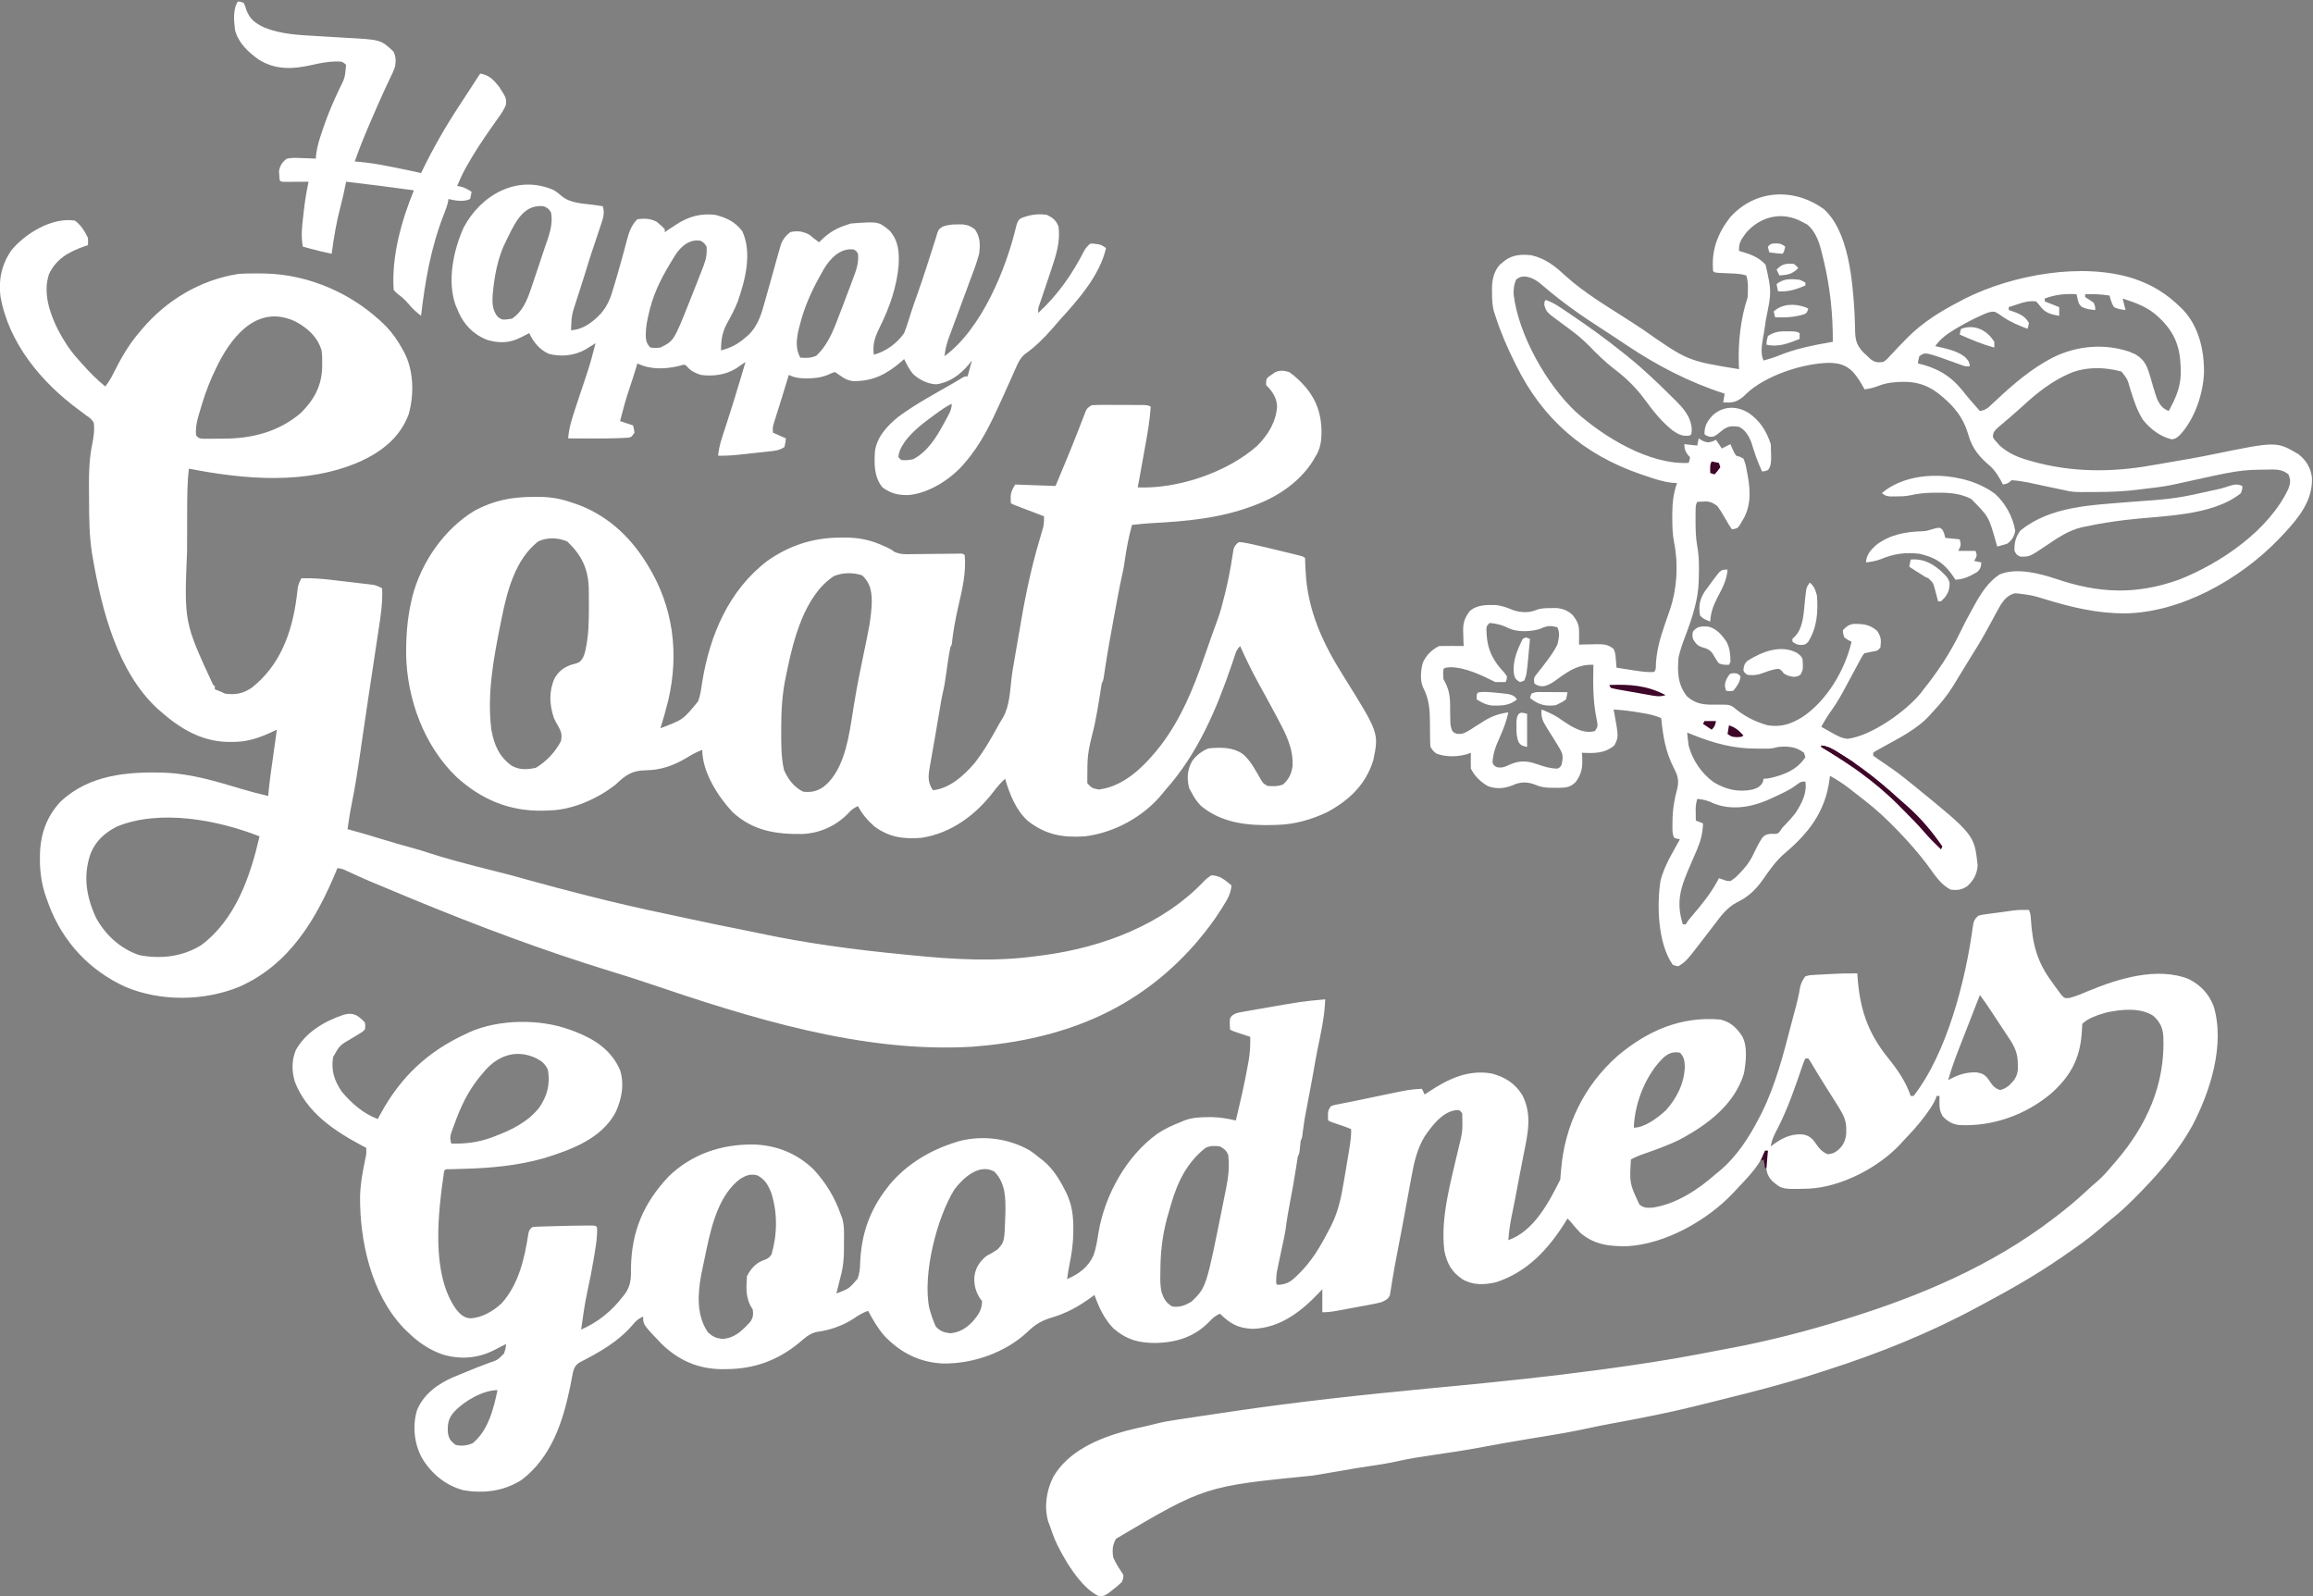 <svg xmlns="http://www.w3.org/2000/svg" width="1604" height="1107" viewBox="0 0 1604 1107" fill="none"><rect x="0" y="0" width="1604" height="1107" fill="#808080" stroke="none"/><g clip-path="url(#clip0_5935_2)"><path d="M165 1C166.891 1.207 166.891 1.207 169 2C169.984 4.074 169.984 4.074 170.75 6.688C173.251 13.456 177.115 16.172 183.508 19.18C195.081 23.802 207.567 24.315 219.875 25C221.923 25.126 223.97 25.256 226.017 25.385C230.502 25.669 234.987 25.946 239.475 26.186C264.123 27.511 264.123 27.511 272.797 35.695C274.589 39.129 274.568 42.261 274 46C273.043 49.016 271.707 51.789 270.313 54.625C269.487 56.382 268.664 58.139 267.844 59.898C267.391 60.861 266.939 61.824 266.473 62.815C263.652 68.916 260.984 75.084 258.313 81.25C258.032 81.897 257.751 82.544 257.461 83.211C253.344 92.704 249.418 102.231 246 112C246.642 112.044 247.284 112.088 247.945 112.133C255.46 112.723 262.738 113.963 270.125 115.438C271.24 115.655 272.355 115.872 273.504 116.096C279.691 117.309 285.852 118.603 292 120C292.71 118.546 292.71 118.546 293.434 117.062C300.892 101.892 309.145 87.47 318.45 73.358C321.382 68.897 324.281 64.415 327.188 59.938C328.306 58.217 329.424 56.497 330.543 54.777C331.255 53.683 331.255 53.683 331.981 52.566C332.317 52.049 332.654 51.532 333 51C339.243 52.07 342.064 55.153 346 60C351.064 67.864 351.064 67.864 350.93 72.34C349.598 76.15 347.409 79.115 345.063 82.375C344.055 83.809 343.049 85.244 342.043 86.68C341.278 87.764 341.278 87.764 340.498 88.87C334.643 97.196 329.07 105.635 324.063 114.5C323.697 115.146 323.331 115.793 322.955 116.459C320.691 120.544 318.776 124.68 317 129C318.083 129.155 318.083 129.155 319.188 129.312C322.245 130.06 324.383 131.28 327 133C326.625 135.438 326.625 135.438 326 138C321.616 140.192 315.631 139.158 311 138C310.9 138.659 310.799 139.317 310.695 139.996C309.988 143.053 308.937 145.857 307.779 148.769C298.864 171.397 294.776 194.962 292 219C288.876 216.543 286.152 214.194 283.625 211.125C281.287 208.334 279.004 206.196 276.063 204.062C274.427 202.693 274.427 202.693 273 201C271.45 177.749 278.327 153.341 287 132C271.355 129.809 255.691 127.837 240 126C239.884 126.613 239.768 127.226 239.648 127.858C238.66 132.95 237.529 137.965 236.198 142.978C233.305 153.893 231.464 164.811 230 176C224.944 174.905 219.923 173.763 214.938 172.375C213.998 172.115 213.058 171.854 212.09 171.586C211.4 171.393 210.711 171.199 210 171C208.655 163.69 209.423 156.966 210.313 149.625C210.443 148.457 210.574 147.289 210.709 146.086C211.495 139.312 212.526 132.659 214 126C213.145 126.008 213.145 126.008 212.272 126.016C209.702 126.037 207.132 126.05 204.563 126.062C203.665 126.071 202.767 126.079 201.842 126.088C200.561 126.093 200.561 126.093 199.254 126.098C198.463 126.103 197.672 126.108 196.858 126.114C195 126 195 126 194 125C193.727 123.145 193.727 123.145 193.625 120.812C193.576 120.056 193.527 119.299 193.477 118.52C194.26 114.747 195.847 112.153 199 110C202.47 109.277 205.788 109.431 209.313 109.625C210.71 109.666 210.71 109.666 212.135 109.707C214.426 109.778 216.712 109.876 219 110C219.139 108.368 219.139 108.368 219.281 106.703C219.982 101.161 221.715 96.025 223.5 90.75C223.85 89.705 224.201 88.659 224.561 87.582C227.54 78.909 231.108 70.6 235.02 62.312C239.208 54 239.208 54 240 45C237.472 42.471 236.579 42.674 233.063 42.625C227.342 42.694 222.107 43.731 216.563 45C203.346 47.991 191.174 48.731 179.313 41.25C171.931 35.938 165.541 29.997 163 21C162.256 14.56 161.341 6.488 165 1Z" fill="white"></path><path d="M884.348 258.074C888.043 256.578 890.173 256.956 894 258C896.28 259.576 898.048 260.973 900 262.875C900.516 263.366 901.033 263.857 901.564 264.363C911.699 274.332 916.219 285.011 916.438 299.062C916.394 305.852 915.766 311.193 912 317L910.715 319.215C901.847 333.666 886.709 344.097 871 350C870.297 350.269 869.595 350.538 868.871 350.815C845.88 359.486 822.671 361.506 798.345 362.794C793.882 363.068 789.442 363.495 785 364C782.813 371.963 781.284 379.898 780.091 388.06C779.977 388.827 779.863 389.596 779.746 390.387C779.65 391.059 779.554 391.732 779.455 392.425C779.053 394.704 778.576 396.943 778.066 399.2C777.004 403.917 776.082 408.653 775.195 413.406C775.031 414.281 774.867 415.157 774.698 416.059C774.172 418.872 773.648 421.686 773.125 424.5C772.858 425.934 772.858 425.934 772.585 427.396C770.248 439.944 767.999 452.494 766.104 465.117C765.968 466.018 765.832 466.919 765.691 467.848C765.58 468.611 765.468 469.374 765.354 470.16C765 472 765 472 764 474C763.531 476.79 763.098 479.577 762.688 482.375C761.638 489.293 760.416 496.148 759 503C754.022 522.889 754.022 522.889 754 543C756.536 546.304 758.057 546.849 762.125 547.5C780.271 545.159 794.358 530.513 805.125 516.688C818.926 498.428 827.37 477.983 834.812 456.5C835.459 454.656 836.107 452.812 836.756 450.969C837.983 447.48 839.205 443.988 840.421 440.495C841.658 436.955 842.945 433.437 844.262 429.926C846.21 424.601 847.65 419.191 849 413.688C849.256 412.664 849.511 411.641 849.774 410.587C851.77 402.41 853.345 394.188 854.619 385.868C854.759 385.008 854.899 384.148 855.043 383.262C855.213 382.132 855.214 382.132 855.388 380.979C856.126 378.593 857.045 377.532 859 376C861.18 375.969 861.18 375.969 863.875 376.5L867.086 377.129C874.607 378.773 882.092 380.568 889.568 382.403C891.706 382.927 893.844 383.444 895.984 383.957C903.872 385.872 903.872 385.872 905 387C905.163 389.877 905.279 392.745 905.375 395.625C906.627 423.248 917.295 446.098 931.834 469.131C956.229 508.226 956.229 508.226 952.375 527.062C947.19 544.046 935.716 554.856 920.5 563.125C909.995 568.187 897.701 571.755 886 572C885.334 572.024 884.668 572.048 883.982 572.073C865.863 572.698 847.413 570.957 832.906 558.895C829.928 555.934 827.895 552.726 826 549L824.688 546.625C822.943 539.963 823.298 533.772 826.727 527.754C829.604 523.791 833.437 520.797 838 519C846.37 518.162 854.889 517.968 862 523C867.372 527.608 870.645 534.169 874.168 540.207C875.866 543.194 875.866 543.194 879 545C883.098 545.331 885.9 545.4 889.75 544C893.911 540.301 895.681 536.5 896.387 530.973C896.798 519.047 892.023 509.505 886.5 499.188C885.98 498.201 885.459 497.214 884.923 496.198C880.784 488.384 876.516 480.642 872.247 472.898C867.798 464.764 863.81 456.45 860 448C857.781 450.219 857.312 451.578 856.336 454.523C856.023 455.452 855.71 456.38 855.388 457.336C855.054 458.339 854.719 459.342 854.375 460.375C843.549 492.061 830.59 522.84 808 548L806.25 550.184C793.26 566.323 772.461 577.653 752 580C736.775 580.956 725.171 578.891 712.84 569.324C704.449 561.774 700.116 550.63 697 540C693.976 542.841 691.411 545.729 688.938 549.062C676.423 565.323 659.7 577.783 639 581C626.432 581.958 616.635 580.674 606.402 573.109C601.912 569.166 597.688 564.377 595 559C592.015 560.32 590.242 561.665 588.125 564.125C579.744 572.76 568.37 577.838 556.426 578.336C538.005 578.608 521.974 576.128 507.902 563.035C497.856 552.287 487 535.355 487 520C482.85 521.499 479.32 523.573 475.562 525.875C466.828 530.984 458.076 534.054 447.881 534.163C438.343 534.277 433.823 537.432 427 544C414.484 553.865 397.179 561.623 381 562L377.172 562.152C353.539 562.818 333.744 554.504 316.398 538.617C294.079 517.107 282.286 484.796 281.651 454.155C281.56 441.853 282.334 430.017 285 418L285.809 414.289C291.888 390.242 307.9 366.873 329.277 354.031C342.675 346.918 354.694 344.66 369.75 344.562C370.982 344.552 372.213 344.542 373.482 344.531C381.114 344.605 387.767 345.584 395 348C395.932 348.3 396.865 348.6 397.825 348.909C419.433 356.033 436.089 370.915 448 390L449.169 391.868C466.887 420.647 471.073 452.99 463.399 485.74C461.802 492.223 459.989 498.627 458 505C473.782 499.024 473.782 499.024 484.125 486.328C485.732 482.051 486.289 477.629 486.938 473.125C492.149 440.756 505.249 409.473 532.062 389C547.449 378.154 564.015 372.825 582.75 372.812L585.594 372.775C594.805 372.756 602.895 374.191 611.312 377.938L614.801 379.465C618 381 618 381 620.057 382.58C624.436 384.693 628.5 384.351 633.297 384.258C634.286 384.251 635.276 384.244 636.295 384.237C639.447 384.214 642.598 384.171 645.75 384.125C648.916 384.09 652.082 384.059 655.248 384.033C657.217 384.016 659.186 383.994 661.154 383.964C662.039 383.954 662.924 383.944 663.835 383.934C664.617 383.922 665.399 383.911 666.205 383.899C668 383.999 668 384 669 385C670.144 396.964 667.218 409.045 664.535 420.633C662.559 429.375 660.907 438.08 660 447L659 449C658.652 450.743 658.346 452.495 658.062 454.25L657.535 457.504C656.991 461.061 656.492 464.623 656 468.188C655.477 471.915 654.93 475.587 654.062 479.25C652.95 483.987 652.173 488.77 651.394 493.57C650.459 499.301 649.476 505.023 648.473 510.742C648.058 513.116 647.644 515.49 647.23 517.863C646.953 519.447 646.674 521.032 646.394 522.615C645.994 524.873 645.6 527.132 645.207 529.391C645.085 530.068 644.963 530.745 644.838 531.443C643.717 537.958 643.08 542.447 647 548C658.691 546.722 668.668 537.634 676 529C682.638 520.447 687.906 511.171 693.06 501.681C693.875 500.222 694.762 498.804 695.66 497.395C700.081 489.494 700.434 479.203 701.443 470.376C701.946 466.238 702.636 462.142 703.387 458.043C704.432 452.234 705.439 446.422 706.395 440.598C710.108 418.104 714.408 395.857 721 374C721.592 371.982 722.176 369.961 722.75 367.938L723.484 365.402C724.029 362.865 724.035 360.587 724 358C723.374 357.763 722.749 357.525 722.104 357.281C719.278 356.209 716.451 355.136 713.625 354.062L710.641 352.932L707.789 351.848C706.92 351.518 706.051 351.188 705.155 350.848C703 350 703 350 701 349C700.689 342.888 700.632 341.613 704 336L732 337C733.521 333.344 735.041 329.688 736.559 326.03C737.102 324.721 737.646 323.411 738.19 322.102C741.162 314.951 744.101 307.791 746.918 300.578C747.365 299.436 747.813 298.294 748.274 297.117C749.121 294.947 749.959 292.773 750.789 290.596C751.169 289.622 751.549 288.648 751.941 287.645C752.432 286.366 752.431 286.366 752.932 285.062C754 283 754 283 757 281C759.95 280.816 762.804 280.744 765.754 280.77C767.039 280.77 767.039 280.77 768.35 280.771C770.159 280.774 771.97 280.782 773.779 280.794C776.555 280.812 779.331 280.815 782.107 280.814C783.865 280.819 785.622 280.825 787.379 280.832C788.629 280.834 788.629 280.833 789.904 280.835C795.768 280.883 795.768 280.884 798 282C797.396 291.458 795.754 300.692 794.062 310C793.795 311.495 793.527 312.99 793.26 314.484C792.513 318.657 791.757 322.829 791 327C790.79 328.159 790.58 329.318 790.363 330.512C789.91 333.008 789.455 335.504 789 338C816.767 339.117 850.892 327.688 871.84 309.137C879.248 301.809 885.035 292.408 885.625 281.75C885.31 275.652 882.219 271.219 878 267C878 263 878 263 879.723 261.262L882.062 259.688L884.348 258.074ZM597.938 399C591.793 396.908 584.095 396.929 578.094 399.598C557.644 413.295 550.173 443.881 545.521 466.447C545.344 467.315 545.172 468.158 545 469C542.456 480.826 541.765 492.381 541.748 504.447C541.749 505.23 541.749 505.99 541.75 506.75C541.757 515.912 541.629 525.018 543.688 534C546.486 540.397 550.64 545.885 557 549C562.405 549.569 566.049 548.846 570.617 545.988C583.819 536.219 587.856 515.875 590.319 500.508C590.908 496.718 591.519 492.932 592.144 489.147C592.274 488.356 592.401 487.588 592.527 486.82C593.559 480.523 594.683 474.255 595.947 467.999C596.356 466.009 596.762 464.018 597.165 462.027C597.775 459.018 598.386 456.009 599 453C601.488 440.912 604.462 428.711 604.562 416.312C604.304 409.028 603.303 404.203 597.938 399ZM393.375 375.5C387.241 372.774 379.17 372.413 373.062 375.562C357.213 388.178 351.705 409.825 347.858 428.892C347.646 429.956 347.646 429.956 347.438 431C342.457 455.559 337.56 480.976 340.75 506.062C342.624 516.364 346.03 524.622 354.688 530.875C360.135 534.084 365.601 533.728 371.625 532.438C379.038 527.95 384.913 521.643 389 514C389.846 509.46 389.397 507.726 387.188 503.688C385.969 501.736 384.952 499.885 384.066 497.758C380.969 488.48 380.553 479.216 384.672 470.195C387.67 465.24 391.21 462.576 396.688 460.812C400 460 400 460 402.066 458.914C404.274 456.729 405.018 454.796 405.775 451.809C405.937 451.045 406.093 450.304 406.25 449.562C408.204 440.366 408.355 431.162 408.375 421.8C408.375 420.575 408.375 420.575 408.375 419.375C408.384 415.547 408.369 411.722 408.292 407.896C407.853 394.107 403.22 384.877 393.375 375.5Z" fill="white"></path><path d="M7.863 173.602C17.468 161.907 36.205 150.421 52 153C56.265 156.273 58.698 160.225 61 165C61.105 167.718 61.105 167.719 61 170L58.473 170.848C47.597 174.722 39.196 179.33 34 190C29.701 202.898 34.326 216.876 40.094 228.452C43.99 235.982 48.303 242.686 54 249C54.888 250.008 55.776 251.016 56.664 252.023C61.768 257.751 67.039 263.149 73 268C75.148 265.275 76.818 262.584 78.348 259.473C83.724 248.742 89.135 239.098 97 230C97.633 229.246 97.633 229.245 98.279 228.476C115.349 208.203 138.722 194.202 165 190C169.802 189.618 174.56 189.568 179.375 189.625L183.232 189.66C214.736 190.207 245.632 204.048 267.835 226.408C272.345 231.137 275.846 236.276 279 242L280.238 244.219C286.961 256.93 287.278 273.65 283.375 287.375C277.399 303.242 265.065 312.957 250.098 319.88C212.824 336.401 169.974 332.559 131 325C129.821 334.799 129.819 344.569 129.797 354.422C129.794 355.299 129.791 356.176 129.788 357.079C129.773 361.728 129.764 366.378 129.76 371.027C129.755 374.821 129.742 378.614 129.719 382.407C127.7 431.597 127.7 431.597 147.742 474.793L149 476V478L151.375 478.938C154 480 154 480 156 481C163.298 482.001 168.507 481.026 174.598 476.879C194.181 461.562 202.426 438.766 205.625 414.812C205.736 413.903 205.848 412.993 205.962 412.057C206.07 411.199 206.178 410.341 206.289 409.457C206.379 408.694 206.469 407.93 206.562 407.144C207.036 404.829 207.913 403.086 209 401C215.761 400.867 222.313 401.214 229.023 402.023C230.386 402.183 230.386 402.182 231.776 402.345C233.677 402.569 235.579 402.796 237.479 403.026C240.388 403.376 243.297 403.712 246.207 404.047C248.063 404.267 249.918 404.489 251.773 404.711C253.073 404.859 253.074 404.859 254.399 405.011C255.612 405.161 255.613 405.161 256.85 405.313C257.557 405.398 258.264 405.482 258.992 405.569C261.234 406.05 262.998 406.899 265 408C265.455 417.624 264.042 426.879 262.586 436.352C262.332 438.041 262.079 439.731 261.827 441.421C261.157 445.901 260.477 450.381 259.795 454.859C259.093 459.482 258.399 464.106 257.705 468.729C256.884 474.196 256.062 479.663 255.236 485.129C253.798 494.657 252.376 504.188 251.008 513.727C250.873 514.668 250.738 515.611 250.599 516.581C250.349 518.325 250.099 520.07 249.85 521.813C248.117 533.902 246.239 545.93 243.812 557.902C242.664 563.57 241.823 569.277 241 575C241.666 575.177 242.332 575.354 243.018 575.537C249.744 577.348 256.408 579.316 263.062 581.375C271.001 583.815 278.955 586.161 286.977 588.313C290.448 589.253 293.865 590.271 297.27 591.43C302.728 593.277 308.262 594.83 313.812 596.375C314.905 596.68 315.999 596.985 317.125 597.3C325.551 599.636 334.01 601.8 342.5 603.887C350.98 605.973 359.404 608.265 367.81 610.632C379.931 614.034 392.114 617.196 404.312 620.312C405.425 620.597 406.537 620.881 407.683 621.174C426.363 625.937 445.098 630.258 463.975 634.162C469.068 635.218 474.151 636.323 479.235 637.426C491.113 639.998 503.013 642.447 514.938 644.793C518.799 645.554 522.652 646.347 526.5 647.176C559.204 654.135 592.551 658.571 625.818 661.787C628.037 662.004 630.255 662.228 632.473 662.453C661.19 665.35 690.309 667.044 719 663C720.694 662.78 722.388 662.56 724.082 662.34C764.775 656.849 806.521 641.133 835.23 610.777C837 609 837 609 840 607C845.965 607 849.621 610.366 854 614C853.542 619.788 851.141 623.702 848.125 628.5C847.635 629.289 847.145 630.079 846.64 630.893C841.927 638.348 836.693 645.271 831 652L828.871 654.523C787.928 701.293 735.886 721.042 674.869 725.823C598.039 730.551 519.951 705.761 448.178 681.413C440.345 678.759 432.474 676.281 424.562 673.875C377.174 659.351 330.778 641.953 285 623C284.283 622.703 283.566 622.406 282.827 622.101C254.461 610.358 254.46 610.359 240.995 604.182C237.635 602.547 237.635 602.547 234 602C233.775 602.547 233.549 603.094 233.316 603.657C219.289 637.505 200.721 668.98 165.75 684.375C141.313 694.254 111.618 694.629 87.144 684.43C62.143 673.062 43.752 653.406 33.918 627.598L33 625L32.113 622.621C28.956 613.765 27.627 605.009 27.688 595.625C27.693 594.707 27.699 593.788 27.705 592.842C27.959 578.631 32.22 566.38 42.027 555.84C62.112 537.108 88.582 534.985 114.686 535.854C133.192 536.671 150.376 541.981 168.014 547.254C173.965 549.02 179.959 550.57 186 552L186.34 548.164C187.169 539.871 188.4 531.627 189.562 523.375C189.799 521.686 190.035 519.997 190.271 518.309C190.846 514.206 191.422 510.102 192 506L189.91 506.988C179.966 511.613 171.93 514.573 160.875 514.5C159.865 514.494 158.856 514.488 157.815 514.482C139.265 514.043 124.626 505.042 111 493L109.109 491.363C81.339 465.604 70.514 422.58 64.312 386.688C64.193 386.007 64.073 385.327 63.95 384.626C61.837 371.762 61.785 358.782 61.76 345.781C61.75 342.835 61.719 339.889 61.688 336.943C61.634 327.109 61.974 317.688 63.945 308.029C64.943 303.088 65.698 298.033 65 293C62.838 290.107 62.838 290.106 59.688 288C58.87 287.377 58.87 287.377 58.037 286.741C56.914 285.885 55.782 285.039 54.642 284.205C28.678 265.138 5.842 237.758 0.281 205.25C-1.154 193.764 1.271 183.193 7.863 173.602ZM180 580C151.121 568.601 110.657 560.897 80.938 573.25C72.762 577.387 66.354 583.198 62.875 591.773C57.447 607.341 59.809 621.824 66.609 636.465C73.21 648.47 83.412 657.821 96.488 662.316C111.316 665.203 126.541 663.503 139.469 655.465C163.403 637.641 173.499 607.905 180 580ZM205 223C180.053 211.22 162.448 230.658 151.457 252.004L150 255C145.94 263.243 142.697 271.546 140.018 280.343C139.693 281.437 139.378 282.5 139.062 283.562C137.212 289.737 135.295 295.512 136 302C138 304 138 304 140.886 304.243C142.735 304.237 142.735 304.237 144.547 304.23C145.88 304.23 147.214 304.228 148.547 304.225C150.645 304.206 152.742 304.188 154.84 304.186C174.734 304.188 193.426 299.456 208.82 286.188C217.819 277.157 223.055 267.576 223.41 254.797L223.438 252.25C223.478 249.128 223.431 246.095 223 243C220.158 233.583 213.416 227.592 205 223Z" fill="white"></path><path d="M1555 337C1555 339.187 1555 339.187 1554 342C1533.72 358.33 1498.41 357.481 1473.52 360.619C1464.59 361.756 1455.79 363.067 1447 365C1446.06 365.177 1445.11 365.353 1444.14 365.535C1434.33 367.679 1426.14 373.547 1417.91 379.074C1407.39 386.106 1407.39 386.106 1401 386C1398.38 384.687 1398.38 384.687 1397 382C1396.71 376.57 1397.82 372.435 1401 368C1421.98 350.807 1450.81 350.352 1476.54 348.119C1508.87 345.833 1508.87 345.833 1540.38 338.75C1550.63 335.453 1550.63 335.453 1555 337Z" fill="white"></path><path d="M1199.82 150.66C1217.34 131.145 1244.33 130.133 1264.8 145.039C1281.93 160.315 1284.69 194.488 1286 216C1286.08 217.891 1286.16 219.781 1286.23 221.672C1286.27 222.622 1286.3 223.573 1286.34 224.552C1286.4 226.388 1286.45 228.224 1286.48 230.061C1286.67 236.439 1287.87 239.691 1292.27 244.457L1294.81 246.813L1297.33 249.207C1300.62 251.414 1302.1 251.465 1306 251C1308.47 249.291 1308.47 249.291 1310.62 246.828C1311.46 245.942 1312.31 245.055 1313.18 244.142C1314.51 242.711 1314.51 242.71 1315.87 241.25C1317.75 239.299 1319.64 237.366 1321.53 235.438C1322 234.962 1322.47 234.485 1322.95 233.994C1333.44 223.433 1345.85 215.794 1359 209L1362.5 207.137C1395.62 190.482 1444.43 181.618 1480.09 193.324C1492.71 197.665 1502.46 203.644 1512 213L1513.71 214.641C1524.73 226.214 1528.57 242.698 1528.41 258.208C1527.89 273.131 1521.9 290.976 1511.35 302.012C1509 304 1509 304 1506.31 304.688C1498.27 303.018 1491 297.421 1486 291C1481.8 284.408 1479.54 277.016 1477.21 269.614C1475.33 262.907 1475.33 262.907 1471.19 257.66C1458.85 254.29 1444.52 254.141 1433 260L1430.32 261.285C1418.9 267.1 1409.36 275.368 1400 284C1398.65 285.193 1397.3 286.381 1395.94 287.563L1394.02 289.242C1392.54 290.531 1391.04 291.805 1389.54 293.071L1387.06 295.188L1384.78 297.106C1382.84 299.17 1382.09 300.165 1382 303C1383.12 305.066 1383.12 305.066 1384.94 306.938L1386.65 308.903C1392.56 314.178 1398.88 316.986 1406.44 319.125C1407.3 319.377 1408.17 319.63 1409.06 319.89C1436.61 327.668 1464.54 327.662 1492.58 322.612C1496.18 321.968 1499.78 321.362 1503.38 320.762C1514.12 318.962 1524.83 317.083 1535.5 314.875C1578.71 306.026 1578.71 306.026 1594 315C1599.46 319.454 1602.47 324.407 1603.27 331.375C1603.87 346.878 1594.35 358.706 1584.31 369.563L1582 372L1579.81 374.313C1553.19 401.695 1512.59 424.769 1473.57 425.381C1454.15 425.344 1436.89 421.247 1418.39 415.586C1409.01 412.748 1409.01 412.748 1399.31 411.563L1397.24 411.442C1392.57 412.606 1389.93 415.58 1387.39 419.465C1385.63 422.509 1383.96 425.586 1382.31 428.688C1381.07 430.963 1379.83 433.236 1378.58 435.508L1376.73 438.88C1373.21 445.23 1369.38 451.387 1365.53 457.543C1363.76 460.38 1362.03 463.235 1360.3 466.09C1358.99 468.227 1357.68 470.364 1356.37 472.5C1355.78 473.492 1355.18 474.483 1354.56 475.504C1350.34 482.349 1345.53 488.171 1340 494C1339.43 494.636 1338.86 495.272 1338.28 495.927C1329.53 505.724 1316.33 512.146 1304.99 518.421L1302.63 519.75C1301.93 520.137 1301.23 520.524 1300.51 520.922C1300.01 521.278 1299.51 521.634 1299 522V524C1301.43 525.789 1303.86 527.469 1306.37 529.125C1312.84 533.479 1319.01 537.999 1325 543L1327.76 545.199C1369.1 578.873 1369.1 578.873 1371.44 599.938C1371.18 605.861 1368.66 610.455 1364.37 614.438C1360.33 617.1 1357.9 617.409 1353 617C1345.67 613.57 1341.41 606.219 1336.69 599.914C1330.58 591.807 1324.04 584.306 1317 577L1315.38 575.311C1308.31 567.995 1301.05 561.234 1293 555C1292.33 554.479 1291.67 553.957 1290.98 553.419C1288.74 551.668 1286.5 549.927 1284.25 548.188L1282.1 546.516C1277.89 543.291 1273.67 540.522 1269 538L1268.74 540.387C1265.87 562.645 1254.39 577.662 1237.69 591.688C1231.38 597.072 1226.74 603.941 1222 610.688C1217.08 617.468 1212.17 622.018 1204.62 625.688C1197.72 629.289 1193.58 634.909 1189 641C1188.16 642.095 1187.31 643.189 1186.47 644.281C1184.79 646.455 1183.12 648.634 1181.45 650.817C1169.46 666.445 1169.46 666.445 1164 670C1161.96 669.849 1161.96 669.849 1160 669C1149.64 654.342 1148.84 627.608 1151.56 610.477C1154.22 600.369 1159.95 591.086 1165 582L1163.06 581.625L1161 581C1159.5 577.999 1159.81 574.916 1159.81 571.625C1159.81 570.908 1159.81 570.19 1159.82 569.451C1159.9 561.62 1161.1 554.169 1163.19 546.625C1164.47 540.882 1163.34 537.521 1160.69 532.438C1155.02 521.445 1153.18 510.146 1152 498C1147.75 496.074 1143.45 495.209 1138.87 494.438C1138.13 494.308 1137.38 494.179 1136.61 494.046C1130.76 493.063 1124.92 492.371 1119 492L1119.44 494.274C1122.49 511.088 1122.49 511.088 1119.5 516.938C1112.61 522.624 1105.54 522.385 1097 522L1097.21 524.528C1097.56 531.812 1097.06 536.368 1092.7 542.293C1089.11 545.893 1086.08 546.264 1081.01 546.328L1078.75 546.313L1076.43 546.309C1072.51 546.242 1069.15 546.065 1065.5 544.5C1060.7 542.443 1056.05 541.941 1051.04 543.68L1049.12 544.5C1043.54 546.815 1037.39 547.344 1031.7 545.086C1026.69 542.157 1022.62 538.235 1020 533C1019.93 531.126 1019.92 529.25 1019.94 527.375L1019.96 524.336L1020 522L1017.31 523C1010.54 524.921 1002.93 525.044 996.312 522.688C994 521 994 521 992 518C991.744 514.973 991.744 514.973 991.726 511.278C991.706 509.92 991.685 508.563 991.664 507.205C991.641 505.082 991.625 502.958 991.619 500.834C991.578 492.184 991.067 484.797 987 477C984.554 472.11 985.252 464.692 986.683 459.539C989.113 454.278 992.783 450.609 998 448C1000.88 447.928 1003.74 447.907 1006.62 447.938L1009.05 447.951C1011.04 447.963 1013.02 447.981 1015 448L1014.86 444.528C1014.82 442.998 1014.79 441.468 1014.75 439.938L1014.65 437.658C1014.55 431.923 1015.67 428.696 1019 424C1024.02 419.249 1030.94 419.427 1037.48 419.594C1041.81 420.094 1045.33 421.435 1049.33 423.102C1054.44 424.821 1060.34 425.132 1065.36 422.996C1068.8 421.698 1071.76 421.699 1075.44 421.688L1079.31 421.637C1083.93 422.092 1087.23 423.348 1090.64 426.535C1094.51 431.584 1095.12 433.752 1095.06 440.125L1095.03 444.008L1095 447L1098.98 446.895C1100.72 446.867 1102.45 446.839 1104.19 446.813L1106.81 446.737C1111.69 446.68 1115.07 446.745 1119 450C1120.28 452.569 1120.33 454.766 1120.56 457.625L1120.82 460.664L1121 463C1124.21 463.508 1127.42 464.005 1130.62 464.5L1133.36 464.934C1137.93 465.634 1142.36 466.301 1147 466C1148.69 464.313 1148.2 462.149 1148.34 459.884C1149 450.487 1151.35 442.133 1154.44 433.25C1155.05 431.484 1155.05 431.483 1155.67 429.681C1156.45 427.426 1157.23 425.172 1158.01 422.917C1162.97 408.34 1164.02 391.666 1161 376.508C1159.84 370.668 1159.66 365.006 1159.69 359.063L1159.69 355.891C1159.78 348.542 1160.44 341.947 1163 335L1159.31 334.754C1152.94 334.038 1147.05 331.998 1141 329.938C1139.8 329.531 1138.61 329.125 1137.37 328.706C1098.07 315.097 1069.74 290.541 1051.37 253.313C1051.05 252.666 1050.73 252.018 1050.4 251.352C1045.17 240.828 1040.55 230.213 1037 219L1035.85 215.555C1034.83 211.309 1034.67 207.41 1034.69 203.063L1034.64 200.76C1034.63 194.372 1035.7 188.762 1039.87 183.758L1041.87 182.125L1043.87 180.446C1049.66 176.523 1055.2 176.286 1062 177C1071.76 179.332 1078.24 184.428 1085.44 191.125C1099.08 203.514 1115.43 212.955 1130.85 222.948C1133.76 224.84 1136.65 226.747 1139.55 228.66C1170.36 250.233 1170.36 250.233 1206 256L1205.82 252.828C1205.26 237.34 1207.08 220.753 1212 206C1212.09 204.19 1212.13 202.376 1212.12 200.563L1212.13 197.692C1212.01 195.299 1211.68 193.287 1211 191C1208.2 190.22 1205.61 189.84 1202.71 189.719L1200.3 189.606C1198.63 189.535 1196.96 189.465 1195.29 189.395C1189.1 189.102 1189.1 189.102 1188 188C1186.65 173.702 1191.11 161.844 1199.82 150.66ZM1252 542C1249 542 1249 542 1245.81 544.25C1242.81 546.615 1239.64 548.274 1236.22 549.939C1235.46 550.3 1234.73 550.65 1234 551C1230.94 552.487 1227.87 553.91 1224.75 555.25C1213.21 560.019 1200.08 561.903 1188.19 557.063C1184.34 555.128 1181.29 554.373 1177 554C1176.29 556.338 1175.99 558.343 1175.9 560.797L1175.94 563.75C1175.95 565.5 1175.97 567.25 1176 569L1181 571C1180.79 577.819 1179.35 583.35 1176.66 589.602C1175.74 591.661 1174.84 593.727 1173.95 595.799C1173.49 596.881 1173.04 597.931 1172.59 598.981C1165.94 614.396 1161.79 624.424 1167 641H1169C1170.82 638.158 1170.82 638.158 1172.4 636.289C1179.31 628.224 1185.86 620.385 1190.96 611.028L1192 609L1195 610C1197.31 610.875 1197.31 610.875 1200 611C1202.87 609.063 1202.87 609.063 1204.39 607.641L1206 606C1209.97 602.02 1213.1 598.141 1215.56 593.063C1217.6 588.802 1219.61 584.629 1222.25 580.703C1224.43 578.583 1225.69 578.401 1228.69 578.188L1230.95 578.293C1233 578 1233 578 1234.5 576.262C1235.95 573.922 1235.95 573.922 1238.02 571.914C1240.5 569.368 1242.79 566.791 1245 564C1249.4 557.194 1253.16 550.279 1252 542ZM1170 508C1170.27 511.01 1170.58 514.007 1171 517C1173.75 527.258 1179.94 536.349 1188.55 542.528C1196.99 547.608 1205.69 549.547 1215.4 547.492C1218.9 546.392 1220.69 545.56 1222.5 542.313L1223 540C1225 540 1225 540 1227.47 539.555C1237.3 537.35 1246.35 533.76 1252 525L1251 522C1245.57 517.762 1239.64 517.311 1233 518C1230.82 518.601 1228.9 519.005 1226.64 519.129C1225.33 519.131 1225.33 519.131 1224.04 519.133L1221.17 519.137L1218.19 519.125C1202.04 519.189 1188.4 515.387 1173.52 509.426L1170 508ZM1033 432C1031 434 1031 434 1030.77 436.207C1030.96 447.506 1033.34 455.108 1040.81 463.813C1043.26 466.393 1043.26 466.393 1045 469C1044.89 471.275 1044.89 471.275 1044 473C1041.67 473.043 1039.33 473.04 1037 473C1027.63 468.313 1016.44 462.822 1005.81 462.688C1002 463 1002 463 1001 464C1000.69 467.063 1000.69 467.063 1001 471C1004.48 477.064 1005.46 481.39 1005.61 488.395C1005.62 490.647 1005.64 492.9 1005.66 495.153L1005.73 498.422C1005.74 501.363 1005.83 503.544 1006.87 506.294C1008 508 1008 508 1010.31 508.875C1014.95 509.091 1014.95 509.091 1026.69 501.5C1033.02 497.3 1038.42 494.995 1046 494C1044.64 500.215 1042.54 505.706 1039.94 511.5C1037.26 517.4 1035.34 522.484 1035 529C1036.12 531 1036.12 531 1038 532C1040.72 532.561 1042.51 532.215 1045.04 531.098C1052.86 527.317 1057.83 527.14 1066 529.938C1070.78 531.63 1074.91 532.908 1080 533C1082 532.063 1082 532.062 1083 530C1084.24 523.185 1084.24 523.185 1078.02 513.164C1076.66 511.04 1075.32 508.91 1073.98 506.774L1072.06 503.625C1069.47 499.49 1068.65 496.895 1069 492C1072.9 493.566 1076.69 495.173 1080.25 497.426C1083.28 499.523 1086.32 501.586 1089.47 503.496C1094.74 506.368 1099.94 508.568 1106 507C1108.19 503.716 1108.19 503.716 1107.11 498.197C1104.72 486.416 1104.69 474.88 1104.95 462.902C1104.97 462.255 1104.98 461.628 1105 461C1094.71 460.664 1088.41 464.879 1080.25 470.75C1077.02 473.155 1074.67 474.83 1070.76 475.824C1067.78 476.014 1066.46 475.611 1064 474C1063.63 470.034 1063.63 470.034 1065.72 467.371C1066.92 465.87 1068.12 464.367 1069.29 462.848C1069.71 462.295 1070.12 461.759 1070.53 461.223C1074.03 456.679 1077.47 452.165 1080 447C1080.98 442.959 1081.91 438.83 1080 435C1075.8 433.887 1073.55 433.773 1069.5 435.438L1067.5 436.285C1061.13 438.104 1052.31 438.482 1046.19 435.625C1042.04 433.51 1037.66 432.299 1033 432ZM1058.25 191.813C1054.97 191.677 1054.22 191.843 1051.44 193.813C1049.77 197.503 1049.6 200.207 1049.66 204.207C1053.03 232.182 1072.59 266.734 1092.86 285.672C1112.44 303.199 1143.82 322.389 1171 321C1171.69 319.188 1171.69 319.188 1172 317L1170.62 315.625C1168.34 312.239 1168.34 312.239 1168 308L1177 309L1178 304L1180.62 305.625C1184 307 1184 307 1187.37 306.188L1190 305L1194 311L1200 308L1200.7 309.68L1201.69 311.875C1202.64 314.055 1202.64 314.055 1204 316C1206.56 316.68 1206.56 316.68 1209 318C1210.35 321.365 1210.35 321.365 1210.86 323.866C1211.09 325.07 1211.09 325.07 1211.31 326.25C1213.58 337.404 1214.88 348.219 1209.63 358.739L1208.12 361.313C1206.72 363.914 1206.72 363.914 1205 366C1202.91 366.852 1202.91 366.852 1201 367L1199 364L1197.23 360.969C1196.55 359.813 1195.87 358.657 1195.19 357.5C1193.88 355.207 1192.55 353.162 1191 351C1188.41 349.006 1186.78 348.094 1183.54 347.707L1181.19 347.813C1179.79 347.861 1178.39 347.918 1177 348C1175.86 350.27 1175.86 350.27 1175.81 357.337L1175.81 360.313C1175.81 366.554 1175.88 372.59 1177 378.75C1178.38 386.174 1178.26 393.531 1178.06 401.053L1178 403C1177.74 415.69 1173.42 428.627 1168.98 440.414C1167.03 445.559 1165.17 450.614 1164 456C1163.18 466.116 1163.4 474.837 1170 483C1175.13 487.398 1179.66 488.54 1186.33 488.649C1188.29 488.633 1190.25 488.625 1192.22 488.625L1195.08 488.664C1198.17 488.644 1199.58 488.726 1202.19 490.432C1209.16 496.471 1217.11 500.557 1226 503C1235.27 504.309 1241.62 502.221 1249.46 497.528C1266.62 486.364 1279.41 464.868 1284 445C1281.46 443.845 1281.46 443.845 1279 442C1278.11 439.409 1278.11 439.409 1278 437C1280.25 434.601 1282.04 433.138 1285.35 432.664C1291.95 432.565 1296.85 433.034 1301.87 437.625C1304.61 441.975 1304.59 443.959 1304 449C1302.19 451.133 1302.19 451.133 1299.87 451.598C1297.57 452.037 1295.28 452.469 1293 453C1292 454 1292 454.001 1290.8 456.115C1290.29 457.052 1289.8 457.962 1289.31 458.871C1287.7 461.846 1286.09 464.824 1284.5 467.805C1284 468.733 1283.52 469.635 1283.03 470.535L1280.06 476.063C1277.09 481.665 1274.04 487.067 1270.37 492.246C1267.63 496.052 1265.24 499.883 1263 504C1264.68 504.955 1266.35 505.907 1268.04 506.844L1270.12 508C1273.88 510.152 1276.9 511.885 1281.25 512.34C1297.9 510.282 1321.95 493.135 1332.27 480.305L1334 478C1343.62 465.999 1352.29 452.979 1359 439.125C1361.66 433.611 1364.46 428.197 1367.44 422.845C1367.97 421.899 1368.48 420.981 1369 420.063C1373.48 411.909 1378.59 403.68 1386.5 398.438C1398.23 393.37 1414.42 397.635 1425.92 401.463C1455.62 411.492 1481.13 412.627 1511 402C1540.02 390.581 1573.49 367.813 1587.03 338.739C1588.43 334.785 1588.58 332.9 1587 329C1583.44 326.1 1580.37 325.621 1575.82 325.582C1575.01 325.597 1574.23 325.611 1573.44 325.625C1553.01 325.872 1553.01 325.871 1509.33 335.593C1503.39 336.958 1497.45 337.791 1491.39 338.492C1489.23 338.737 1487.07 338.991 1484.92 339.282C1474.52 340.719 1464.22 341.175 1453.73 341.188C1452.67 341.188 1452.67 341.188 1451.62 341.188C1445.93 341.195 1440.13 341.53 1434.5 340.575C1433.65 340.38 1432.82 340.19 1432 340C1430.94 339.78 1429.92 339.566 1428.9 339.352C1426.48 338.842 1424.06 338.335 1421.64 337.828C1420.32 337.553 1419.01 337.277 1417.69 337C1410.2 335.417 1402.66 333.448 1395 333C1392.86 335.139 1391.87 335.427 1389 336C1386.66 331.436 1384.28 327.251 1380.59 323.649C1372.8 316.988 1367.88 311.549 1365 301.563C1362.24 291.894 1357.64 284.989 1350.35 278.102L1348 276C1338.93 267.819 1330.29 264.369 1318.01 264.805L1315 265C1310.72 265.245 1306.88 265.954 1302.87 267.5C1299.61 268.825 1296.52 269.561 1293 270C1290.61 265.499 1288.11 261.363 1284.68 257.578C1279.78 252.968 1275.24 251.758 1268.56 251.625C1250.25 251.854 1224.01 260.538 1210.88 273.164L1209 275C1204.04 279.05 1201.19 279.427 1195 279L1196 273C1171.21 265.003 1149.35 253.618 1127.75 239.188C1121.97 235.313 1116.19 231.457 1110.33 227.708C1096.57 218.904 1083.42 209.626 1071 199C1066.94 195.451 1063.66 192.781 1058.25 191.813ZM1440 204C1432.07 203.632 1425.47 204.225 1418 207V209L1428 213V219C1423.4 218.324 1418.81 217.165 1415.72 213.469C1414.57 211.908 1413.29 210.449 1412 209C1408.55 208.62 1405.94 209.016 1402.57 209.875L1399.12 211C1397.08 211.659 1395.04 212.323 1393 213V215C1398.71 216.951 1404.03 218.34 1407 224C1406.63 226.124 1406.63 226.124 1406 228C1400 225.707 1394.3 223.415 1389 219.75C1387.1 218.355 1385.33 217.154 1383.2 216.156C1380.43 215.96 1378.39 216.771 1375.87 217.842C1375.19 218.151 1374.53 218.451 1373.87 218.75C1368.3 221.245 1362.95 224.043 1357.69 227.136C1356.88 227.621 1356.1 228.092 1355.31 228.563C1349.83 231.807 1345.82 234.87 1342 240C1349.03 241.663 1356.69 242.903 1362.5 247.438C1364.8 249.794 1365.76 250.781 1366 254C1363.07 254.146 1363.07 254.146 1360.64 253.281C1359.71 252.943 1358.8 252.614 1357.89 252.285C1355.82 251.549 1353.75 250.808 1351.69 250.063L1348.56 248.932L1345.51 247.848C1342.63 246.807 1339.83 245.96 1336.84 245.26C1334 245.001 1334 245 1331 247C1330.31 249.625 1330.31 249.625 1330 252C1342.79 254.911 1352.28 260.269 1360.56 270.375C1364.53 275.426 1368.69 280.242 1373 285C1375.7 284.605 1377.05 283.96 1379.23 282.25L1381.62 280L1384.29 277.535C1396.52 266.098 1408.85 255.489 1423.81 247.813C1440.24 239.727 1459.12 238.019 1476.67 243.895L1478.75 244.813L1480.86 245.707C1487.4 249.656 1488.93 253.868 1491.09 261.033C1492.62 266.39 1494.12 271.753 1496 277C1497.86 280.833 1499.86 283.521 1504 285C1508.33 276.957 1511.94 269.183 1512.28 259.922C1512.49 244.806 1510.31 233.605 1499.36 222.281L1497 220C1489.8 212.981 1481.35 210.132 1472 207L1474 215C1470.92 214.596 1468.74 214.35 1466 213C1464.7 210.924 1464.04 209.03 1463.37 206.68L1463 205C1457.29 204.008 1451.79 203.895 1446 204V206C1448.05 207.262 1450.04 208.603 1452 210C1452.96 212.628 1452.96 212.628 1453 215C1449.64 214.677 1446.74 214.363 1443.69 212.875C1441.7 210.916 1441.7 210.916 1440.75 207.313L1440 204ZM1250 154C1236.4 146.363 1221.11 149.701 1210.87 161.438C1207.7 165.745 1205.54 168.492 1206 174C1212.78 175.931 1219.7 178.089 1224.39 183.645C1228.59 202.154 1228.59 202.154 1224.61 221.633C1224.47 222.576 1224.33 223.491 1224.2 224.406C1223.93 226.271 1223.65 228.136 1223.37 230C1222.44 236.021 1220.17 244.334 1223 250C1226.55 249.047 1229.89 248.044 1233.3 246.668C1244.86 241.878 1256.68 239.587 1268.96 237.364C1269.65 237.24 1270.33 237.12 1271 237C1271.1 218.123 1269.2 199.87 1264.89 181.483C1264.63 180.405 1264.38 179.359 1264.12 178.313C1262.17 169.972 1260.04 161.396 1253.25 155.688L1250 154Z" fill="white"></path><path d="M1072 208C1075.51 209.297 1078.49 210.825 1081.59 212.906C1082.88 213.767 1082.88 213.767 1084.2 214.645C1085.1 215.257 1086.01 215.869 1086.94 216.5C1087.88 217.131 1088.81 217.762 1089.78 218.411C1101.66 226.431 1113.2 234.743 1124.39 243.708C1125.88 244.901 1127.37 246.088 1128.87 247.273C1139.53 255.837 1149.35 265.262 1159.06 274.875C1159.79 275.588 1160.52 276.302 1161.26 277.037C1167.27 283.031 1172.74 288.897 1173.19 297.75C1173 301 1173 301 1172 302C1167.06 302.723 1164.16 301.428 1160.19 298.715C1152.23 292.475 1146.39 284.999 1140.47 276.905C1134.39 268.668 1127.46 261.926 1119.27 255.762C1113 250.903 1107.36 245.398 1101.88 239.688C1097.48 235.233 1092.85 231.458 1087.81 227.75C1087.12 227.243 1086.44 226.736 1085.73 226.213C1084.41 225.244 1083.09 224.274 1081.77 223.306C1072.45 216.421 1072.45 216.421 1070.94 211.625C1071 209 1071 209 1072 208Z" fill="white"></path><path d="M1345.12 366C1347 367 1347 367 1348.25 370.062C1348.5 371.032 1348.75 372.001 1349 373C1352.3 373.33 1355.6 373.66 1359 374C1360 378 1360 378 1358 382C1361.96 382 1365.92 382 1370 382C1371 385 1371 385 1370.06 387.188C1369.71 387.786 1369.36 388.384 1369 389C1370.65 389.33 1372.3 389.66 1374 390C1373.7 393.221 1373.45 394.609 1370.96 396.766C1365.89 399.676 1361.88 401.744 1356 402C1355.56 401.325 1355.13 400.649 1354.68 399.953C1348.44 390.602 1342.01 386.443 1331 384C1321.13 382.907 1313.37 383.937 1304.18 387.809C1300.77 389.084 1297.61 389.604 1294 390C1294.32 384.642 1297.21 381.496 1301 378C1310.79 370.538 1321.56 368.725 1333.57 368.378C1337.79 368.229 1341.23 366 1345.12 366Z" fill="white"></path><path d="M1383.69 342.625C1390.79 349.14 1395.98 358.631 1397.5 368.125C1396.83 371.99 1395.14 374.71 1392 377C1389.69 377.736 1387.35 378.412 1385 379C1384.65 377.744 1384.3 376.489 1383.93 375.195C1379.11 358.281 1379.11 358.281 1367.02 346.048C1359.49 342.145 1351.84 341.549 1343.5 341.688C1342.53 341.684 1341.56 341.681 1340.57 341.678C1334.94 341.719 1329.78 342.332 1324.29 343.548C1321.03 344.191 1317.87 344.265 1314.56 344.25C1313.39 344.255 1312.21 344.26 1311 344.266C1308 344 1308 344 1305 342C1324.98 324.673 1363.35 327.035 1383.69 342.625Z" fill="white"></path><path d="M1395.86 631.418C1399.64 630.914 1403.2 630.933 1407 631C1408.16 633.327 1408.21 634.922 1408.36 637.515C1409.49 654.569 1412.57 667.028 1423 681L1425.27 684.226L1427.56 687.312L1429.63 690.113C1431.91 692.33 1431.91 692.33 1435.22 692.023C1439.68 690.816 1443.76 689.15 1448 687.312C1468.62 678.702 1496.11 670.15 1518 679C1526.23 683.32 1531.55 688.933 1535.03 697.539C1543.21 724.295 1532.73 757.102 1520.21 780.808C1511.17 797.153 1498.92 811.612 1486 825L1484.28 826.783C1477.75 833.535 1471.14 839.976 1463.75 845.804C1461.27 847.785 1458.87 849.839 1456.47 851.927C1448.42 858.917 1439.8 864.991 1431 871C1430.37 871.431 1429.75 871.864 1429.1 872.308C1412.35 883.84 1394.73 893.931 1376.8 903.505C1374.95 904.493 1373.1 905.486 1371.26 906.484C1337.9 924.513 1302.7 938.653 1266.6 950.171C1264.12 950.96 1261.66 951.763 1259.19 952.57C1238.05 959.426 1216.56 964.964 1194.99 970.262C1192.52 970.871 1190.05 971.489 1187.59 972.117C1183.73 973.099 1179.87 974.056 1176 975C1174.76 975.306 1174.76 975.307 1173.49 975.619C1156.86 979.688 1140.11 982.976 1123.29 986.108C1121.57 986.429 1119.85 986.749 1118.13 987.07C1117.28 987.228 1116.44 987.386 1115.56 987.549C1109.81 988.633 1104.08 989.818 1098.35 991.051C1089.23 993.005 1080.08 994.578 1070.88 996.062C1067.87 996.551 1064.87 997.043 1061.87 997.535C1061.13 997.655 1060.4 997.775 1059.65 997.898C1049.09 999.631 1038.56 1001.51 1028.05 1003.48C1016.51 1005.64 1004.93 1007.4 993.305 1009.07C984.988 1010.28 976.69 1011.53 968.5 1013.44C962.002 1014.86 955.483 1015.9 948.895 1016.82C943.073 1017.65 937.29 1018.64 931.501 1019.68C924.541 1020.92 917.569 1022.08 910.594 1023.23C835.509 1030.68 835.508 1030.68 774 1067C771.459 1071.26 771.218 1075.14 772 1080C773.835 1084.33 776.4 1088.1 779 1092C779.016 1094.35 779.016 1094.35 778 1097C775.943 1099.02 774.036 1100.67 771.75 1102.37L770.012 1103.78C767.391 1105.78 765.657 1107 762.305 1106.99C749.477 1101.49 736.798 1079.66 731.469 1067.51C730.24 1064.36 729.086 1061.2 728 1058L726.887 1055.07C723.933 1044.83 725.678 1033.64 730.372 1024.26C740.746 1006.27 761.545 997.496 780.78 992.241C785.985 990.914 791.214 989.706 796.465 988.575C798.557 988.1 800.637 987.572 802.711 987.029C807.214 985.898 811.743 985.17 816.333 984.484C817.224 984.348 818.116 984.212 819.035 984.072C821.96 983.627 824.887 983.188 827.813 982.75C829.338 982.52 829.339 982.52 830.895 982.286C838.262 981.178 845.631 980.085 853 979C853.932 978.862 854.863 978.725 855.823 978.584C900.346 972.023 945.021 967.214 989.813 962.937C990.72 962.851 991.627 962.764 992.561 962.675C997.093 962.242 1001.63 961.809 1006.16 961.377C1040.48 958.101 1074.71 954.56 1108.88 949.937C1110.72 949.688 1110.72 949.689 1112.6 949.434C1134.48 946.46 1156.31 943.213 1178 939.062C1179.37 938.802 1180.73 938.542 1182.1 938.282C1184.81 937.764 1187.52 937.244 1190.24 936.721C1193.6 936.077 1196.96 935.446 1200.33 934.82C1226.87 929.797 1253.22 923.032 1279 915C1279.67 914.794 1280.33 914.588 1281.02 914.376C1331.99 898.591 1381.32 877.657 1424 845C1424.53 844.596 1425.07 844.192 1425.61 843.776C1433.18 838.019 1440.38 832.001 1447.32 825.496C1449.6 823.369 1451.93 821.329 1454.31 819.312C1458.28 815.857 1461.63 812.03 1465 808L1467.31 805.351C1488.8 780.343 1501.64 751.85 1500.21 718.482C1499.69 712.27 1497.7 708.37 1493.07 704.308C1483.93 698.511 1470.64 699.922 1460.5 702.187C1455.09 703.765 1448.08 705.921 1444 710C1443.84 712.101 1443.72 714.207 1443.63 716.312C1442.4 734.365 1435.62 746.61 1422.09 758.57C1404.33 773.27 1381.98 781.227 1358.94 780.188C1353.93 779.702 1350.49 777.589 1347.06 773.937C1345.25 770.632 1344.88 768.011 1344.94 764.312L1344.97 761.863L1345 760H1343L1342.28 762.09C1340.76 765.552 1338.76 768.511 1336.56 771.562C1335.91 772.477 1335.91 772.478 1335.23 773.411C1330.61 779.72 1325.42 785.37 1320 791L1318.09 793.136C1302.89 809.606 1276.87 823.176 1254.39 824.273C1235.75 824.791 1235.75 824.791 1229 819C1225.26 815.186 1224.78 811.483 1224.69 806.25C1224.77 803.145 1225.01 800.965 1226 798H1224L1223.25 800.144C1219.14 809.51 1210.94 817.648 1204 825L1201.96 827.234C1183.83 846.384 1154.88 862.744 1128.3 864.203C1116.05 864.347 1105.72 863.219 1096 855C1093.51 852.446 1091.25 849.764 1089 847L1087 845L1085.75 847.054C1073.95 866.069 1059.19 882.134 1037.46 889.191C1029.35 891.086 1021.26 891.358 1014 887C1006.58 881.922 1003.43 876.094 1001.63 867.375C998.745 844.434 1006.13 819.501 1011.21 797.247C1014.32 784.752 1014.32 784.752 1014 772C1012.11 769.648 1012.11 769.648 1008.94 769.937C999.707 771.623 993.026 780.758 988 788C982.869 796.417 980.641 805.861 978.915 815.465C978.732 816.447 978.55 817.431 978.363 818.443C977.778 821.607 977.202 824.772 976.625 827.937C976.223 830.121 975.819 832.305 975.416 834.489C974.626 838.757 973.839 843.026 973.054 847.295C971.617 855.093 970.132 862.883 968.602 870.664C967.66 875.47 966.778 880.276 965.989 885.109C965.822 886.092 965.654 887.074 965.482 888.087C965.172 889.921 964.878 891.758 964.606 893.598C964.468 894.4 964.33 895.201 964.188 896.027C964.078 896.726 963.969 897.425 963.856 898.144C962.528 901.024 960.857 901.679 958 903C955.216 903.788 952.406 904.316 949.559 904.824C948.754 904.975 947.95 905.126 947.121 905.282C945.426 905.598 943.731 905.91 942.035 906.217C939.441 906.686 936.851 907.171 934.26 907.658C932.61 907.964 930.96 908.27 929.309 908.574C928.536 908.718 927.763 908.861 926.966 909.01C923.565 909.622 920.47 910 917 910V894L914.649 896.527C902.166 909.653 887.563 920.995 868.625 921.5C858.496 921.059 853.214 918.003 846 911C842.718 912.417 840.771 914.119 838.375 916.75C828.344 927.005 815.99 930.923 801.899 931.293C790.102 931.4 781.469 929.185 772.29 921.332C765.817 914.738 762.016 906.634 759 898L756.543 899.793C747.922 905.988 739.667 910.644 729.398 913.662C722.422 915.754 717.789 918.418 712.575 923.597C697.181 937.963 674.963 945.761 654.081 945.536C637.705 944.861 624.403 938.016 613.125 926.187C608.638 920.92 605.253 915.087 602 909C598.284 910.342 595.351 912.046 592.125 914.312C584.417 919.312 575.568 922.486 566.438 923.625C561.245 924.64 557.671 928.264 553.714 931.542C538.894 943.604 522.806 949.276 503.813 949.437C502.72 949.448 501.627 949.458 500.5 949.469C484.003 949.288 470.403 943.29 458.704 931.816C446 918.581 446 918.581 446 913C442.776 914.385 441.007 915.906 438.813 918.625C428.64 930.511 415.847 937.67 402.075 944.711C399.188 946.504 398.166 948.351 397.333 951.609C397.137 952.645 396.941 953.682 396.739 954.75C396.511 955.907 396.282 957.064 396.047 958.256C395.805 959.491 395.563 960.727 395.313 962C390.324 986.235 382.19 1010.7 361.684 1026.28C349.611 1034.03 335.281 1035.89 321.25 1033.37C308.739 1030.01 298.988 1021.76 292.477 1010.81C287.241 1000.85 285.955 988.971 289.125 978.062C293.732 966.779 303.367 959.839 314.27 955.023C316.445 954.127 318.627 953.244 320.813 952.375C321.951 951.903 323.088 951.432 324.26 950.946C329.041 948.968 333.829 947.037 338.696 945.281C344.999 943.172 344.999 943.172 349.497 938.64C350.285 936.383 350.779 934.375 351 932L348.149 933.461C346.891 934.099 345.633 934.737 344.375 935.375L342.504 936.336C331.18 942.058 319.214 942.865 307 939.312C296.876 935.69 289.657 930.532 282 923L279.907 920.945C257.53 897.414 249.402 860.826 249.7 829.351C249.978 820.15 251.742 811.188 253.633 802.2C254.11 799.714 254.11 799.714 254 796L250.52 794.164C231.293 783.859 212.611 771.324 204.438 750.062C202.277 742.647 202.205 735.419 205.137 728.203C212.067 715.672 225.313 708 238.598 703.597C241.858 702.787 243.86 702.758 247 704C249.473 705.49 250.95 706.852 253 709C253.411 711.488 253.411 711.488 253 714C251.348 715.59 251.348 715.59 249.063 716.937L246.586 718.469L244 720C235.605 724.844 235.605 724.844 231 733C229.489 742.217 231.815 749.366 237 757C243.709 765.057 252.07 772.344 262 776L263.618 772.957C277.631 747.037 296.264 729.373 323 717L325.676 715.719C345.91 706.741 374.382 706.428 395 714L398.266 715.168C412.17 720.565 423.612 727.804 429.875 741.75C433.2 751.684 431.142 762.302 426.817 771.523C416.889 789.805 396.095 797.312 377.29 803.152C358.762 808.386 340.098 810.057 320.917 810.552C318.974 810.604 317.032 810.661 315.09 810.719C313.944 810.749 312.797 810.779 311.617 810.81C309.074 810.708 309.074 810.708 308 812C303.85 840.6 298.555 883.268 316.442 908.113C319.178 911.425 321.581 913.734 325.993 914.219C334.15 913.87 341.72 909.356 347.688 904C359.821 890.56 363.774 872.644 366.459 855.221C367 853 367 853 369 851C371.436 850.681 371.436 850.681 374.504 850.586C375.63 850.547 376.756 850.509 377.917 850.469C379.12 850.438 380.323 850.406 381.563 850.375C382.779 850.338 383.995 850.301 385.248 850.262C392.205 850.062 399.165 849.907 406.125 849.875C406.822 849.87 407.519 849.866 408.237 849.861C412.877 849.877 412.877 849.876 414 851C414.388 857.368 413.287 863.48 412.25 869.75C412.071 870.858 411.891 871.966 411.706 873.108C410.486 880.477 409.052 887.772 407.44 895.064C405.504 903.969 404.255 912.978 403 922C414.628 916.98 424.329 909.082 432 899C432.435 898.459 432.869 897.918 433.317 897.361C437.614 891.443 437.624 886.2 437.563 879.062C438.018 853.772 446.246 834.396 463.688 815.812C479.831 800.245 500.215 793.443 522.385 793.651C538.482 794.081 552.791 799.84 564.403 811.144C572.811 820.387 578.814 830.217 583 842L584.141 845.074C585.683 850.687 585.288 856.605 585.25 862.375L585.274 865.953C585.259 872.596 584.779 878.601 583 885L582.149 888.504L581.375 891.562L580.586 894.691L580 897C588.736 893.689 588.737 893.689 594.641 886.828C596.161 883.046 596.401 879.582 596.5 875.5C597.354 855.852 603.004 839.445 615 824L616.864 821.578C628.705 807.277 645.43 797.355 663 792L665.407 791.25C681.77 787.102 699.584 789.454 714.168 797.816C716.557 799.45 718.783 801.143 721 803L723.524 804.945C730.147 810.44 734.517 817.472 738.375 825.062C738.709 825.71 739.043 826.358 739.386 827.026C743.34 835.127 744.367 843.056 744.313 852C744.311 852.907 744.308 853.814 744.306 854.749C744.198 862.117 743.253 869.133 741.754 876.336C741.023 879.891 740.479 883.404 740 887C748.069 883.542 754.631 878.781 758.313 870.562C760.144 865.372 760.92 860.006 761.797 854.594C766.137 828.79 781.187 801.501 802.633 786.191C807.765 782.734 813.249 780.245 819 778L821.407 776.972C826.885 774.937 832.219 774.729 838 774.687C839.103 774.679 839.104 774.679 840.229 774.671C845.985 774.746 851.397 775.723 857 777C860.085 764.203 863.078 751.402 865.375 738.437C865.543 737.518 865.71 736.599 865.882 735.652C866.845 730.022 867.151 724.711 867 719L864.446 718.16L861.125 717.062L857.821 715.972C855.001 715 855 715 853 714C852.631 706.482 852.63 706.482 854.188 704.45C856.524 702.58 858.344 702.275 861.286 701.754C862.361 701.558 863.437 701.362 864.545 701.161C865.706 700.963 866.867 700.766 868.063 700.562C869.855 700.245 869.855 700.245 871.683 699.921C903.217 694.403 903.217 694.403 919 693C918.59 704.97 916.012 716.396 913.59 728.092C912.585 733.045 911.741 738.022 910.887 743.004C910.14 747.29 909.332 751.565 908.52 755.84C908.319 756.899 908.319 756.899 908.114 757.98C907.568 760.86 907.022 763.74 906.468 766.618C904.652 775.937 904.652 775.938 903.383 785.344C903.001 789 903 789 902 791C901.8 792.495 901.637 793.997 901.5 795.5C901.112 799.777 901.111 799.778 900 802C899.531 804.769 899.098 807.534 898.688 810.312C897.594 817.513 896.337 824.665 894.938 831.812C893.574 838.792 892.379 845.739 891.493 852.797C890.985 856.1 890.291 859.316 889.548 862.573C888.596 866.786 887.736 871.017 886.875 875.25L886.325 877.89C885.061 883.893 885.061 883.893 885 890L886 891C891.823 890.771 894.97 888.993 899 885C899.521 884.499 900.041 883.999 900.578 883.483C909.393 874.855 915.397 864.907 921 854C921.563 852.946 922.126 851.892 922.706 850.806C927.858 840.797 930.009 830.924 931.813 819.875C932.099 818.222 932.388 816.57 932.678 814.918C933.486 810.284 934.249 805.643 935 801C935.212 799.714 935.424 798.427 935.642 797.102C936.406 792.345 937.113 787.828 937 783C933.06 781.347 929.05 780.001 924.989 778.683C923.001 778 923 778 921 777C920.75 770.375 920.751 770.375 923 767C925.564 766.196 925.564 766.196 928.891 765.57L932.717 764.821C933.407 764.69 934.097 764.559 934.807 764.425C937.902 763.825 940.985 763.17 944.069 762.516C947.434 761.805 950.802 761.108 954.169 760.411C955.897 760.052 957.625 759.692 959.352 759.329C977.095 755.605 977.096 755.604 986 755L988 759L990.711 757.172C1003.97 748.353 1018.14 741.458 1034.54 744.465C1043.74 746.868 1050.83 751.368 1055.78 759.582C1062.59 773.096 1059.51 785.982 1056.69 800.125C1056.38 801.726 1056.06 803.328 1055.75 804.929C1055.14 808.088 1054.52 811.246 1053.9 814.403C1052.79 820.06 1051.73 825.726 1050.69 831.394C1049.96 835.231 1049.17 839.052 1048.38 842.875C1047.22 848.573 1046.4 854.2 1046 860C1063.7 853.731 1074.06 833.88 1082 818C1082.19 815.877 1082.38 813.753 1082.54 811.628C1084.99 780.495 1098.43 752.795 1122 732C1142.69 714.66 1165.73 704.648 1193 707C1199.99 708.689 1203.98 712.357 1207.94 718.23C1212.12 725.217 1210.79 736.694 1209.35 744.539C1202.75 765.922 1184.32 779.801 1165.38 789.969C1156.44 794.513 1146.86 797.722 1137.42 801.074C1135.19 801.926 1133.11 802.893 1131 804C1130.02 820.603 1130.02 820.603 1136.87 835.254C1140.01 837.823 1142.11 837.621 1146.05 837.437C1162.5 835 1177.82 824.785 1190 814L1192.13 812.265C1204.11 802.405 1213.03 788.712 1220 775L1221.61 771.918C1231.33 752.367 1236.85 730.837 1242.28 709.783C1242.92 707.314 1243.58 704.851 1244.25 702.39C1245.9 696.343 1247.44 690.349 1248.41 684.148C1249.2 681.29 1250.21 679.374 1252 677C1254.68 676.249 1254.68 676.249 1257.88 676.074L1261.42 675.849L1265.13 675.687L1268.76 675.467C1275.18 675.097 1281.57 674.924 1288 675C1288.05 675.828 1288.05 675.828 1288.1 676.674C1289.61 699.259 1295.01 715.887 1309.32 733.644C1315.8 741.697 1321.7 750.112 1325 760H1327C1350.19 730.419 1363.19 679.331 1368.03 642.983C1368.56 639.276 1369.04 637.33 1372 635C1374.07 634.4 1374.07 634.4 1376.42 634.086L1379.03 633.719L1381.75 633.375L1384.42 633.008C1386.15 632.771 1387.88 632.54 1389.61 632.315C1391.7 632.04 1393.78 631.731 1395.86 631.418ZM345 964C334.909 964 321.771 971.653 315 979C310.879 983.543 310.303 987.412 310.563 993.363C311.299 997.797 312.378 999.264 316 1002C320.287 1002.91 323.794 1002.51 327.813 1000.81C338.592 991.881 342.263 977.094 345 964ZM525 815C520.308 813.957 517.507 814.998 513.5 817.375C498.984 828.059 493.679 848.863 490.098 865.664C489.548 868.345 488.995 871.025 488.406 873.698C487.62 877.25 486.87 880.805 486.18 884.377C483.809 897.785 482.934 912.348 491 924C494.39 927.004 496.37 927.918 500.875 928.5C509.594 927.937 514.6 922.79 520.313 916.633C522.354 913.449 522.488 911.716 522 908C516.949 900.738 517.409 893.558 518 885C520.347 880.307 523.754 876.209 528.688 874.25C531.928 873.027 533.014 872.684 535 870C539.066 856.046 539.28 841.12 534.875 827.25C532.69 821.836 530.41 817.588 525 815ZM689.625 812.5C679.125 806.5 667.871 816.864 661.875 824.812C649.608 844.605 639.713 883.69 644.41 907.039L645 909C646.088 912.794 647.304 916.43 649 920C652.327 923.252 654.231 923.886 658.812 924.562C665.152 924.164 669.902 921.098 674.312 916.687C678.346 911.961 681.134 908.334 681 902L680 901C676.677 895.89 675.399 891.489 675.679 885.39C676.526 879.074 679.237 875.053 684 871C686.706 869.597 689.238 868.171 691.75 866.437C696.591 861.192 696.591 861.192 697.195 841.844C697.374 830.997 697.555 820.847 689.625 812.5ZM846 795C842.519 794.52 839.209 794.395 836 796C822.934 806.244 816.471 819.942 811.938 835.695L811 839C806.815 852.266 804.952 864.792 804.722 878.645L804.688 882C804.607 886.877 804.421 891.679 805.609 896.439C807.207 900.933 808.785 903.647 813 906C818.388 906.673 821.986 905.259 826.5 902.437C836.509 892.679 836.509 892.678 847.915 835.817C848.234 834.211 848.555 832.605 848.875 831C850.573 822.649 852.429 814.445 852.128 805.871C852.085 805.235 852.043 804.617 852 804L851.813 801.125C850.564 797.858 849.016 796.732 846 795ZM1252 734C1251 736 1251 736 1250.25 738.1C1245.09 753.277 1240 768.325 1232.69 782.625C1230.55 786.682 1228.61 790.389 1228 795C1234.66 789.818 1241.19 786.109 1249.82 786.66C1254.04 787.318 1256.07 788.744 1258.61 792.168C1261.39 796.037 1263.01 798.591 1267.5 800.437C1271.09 799.989 1272.09 799.537 1274.81 797.375C1278.4 794.141 1279.8 790.89 1280.3 786.097L1280.31 783.062C1280.41 777.116 1278.41 773.37 1275.41 768.322C1274.83 767.404 1274.27 766.512 1273.71 765.621C1273.06 764.592 1272.43 763.594 1271.81 762.595C1270.46 760.466 1269.12 758.336 1267.78 756.205C1267.09 755.114 1266.42 754.055 1265.76 752.996C1264.01 750.211 1262.26 747.426 1260.55 744.614C1260.13 743.907 1259.72 743.221 1259.31 742.535C1258.6 741.357 1257.89 740.179 1257.19 739C1255.42 736 1255.42 736 1254 734H1252ZM371.5 733.687C358.547 727.694 346.135 731.484 336.64 742.039L335 744C326.576 753.535 321.11 763.746 316.615 775.565L315.5 778.562L314.4 781.485L313.406 784.254C312.182 787.636 311.815 789.567 313 793C322.495 793.316 331.7 792.154 340.664 788.902L343 788C354.736 783.619 366.096 778.038 374 768C379.571 759.804 381.59 751.874 380 742C378.059 737.598 375.742 735.848 371.5 733.687ZM1165 730C1160.37 729.195 1157.65 730.153 1154 733C1141.42 744.821 1133.55 764.85 1133 782C1140.64 781.999 1149.68 775.046 1155.09 770.082C1162.82 761.611 1167.98 751.26 1168.38 739.687C1168.23 735.743 1167.9 732.902 1165 730ZM1366.39 706.929C1365.49 709.245 1364.59 711.56 1363.69 713.875C1362.36 717.266 1361.04 720.658 1359.71 724.052C1359.28 725.157 1358.87 726.231 1358.45 727.304C1355.64 734.461 1353.08 741.597 1351 749C1357.62 745.414 1363.02 743.439 1370.59 743.629C1374.38 744.213 1376.31 745.127 1378.71 748.164C1381.2 751.848 1382.69 754.624 1387.06 755.875C1390 755 1390 755 1393.19 752.812C1396.79 749.215 1398.81 746.767 1399.36 741.625L1399.31 738C1399.29 730.902 1397.46 726.479 1393.65 720.657C1392.98 719.645 1392.98 719.644 1392.32 718.652C1391.38 717.228 1390.44 715.804 1389.51 714.381C1388.03 712.155 1386.56 709.929 1385.09 707.699C1384.13 706.237 1383.16 704.775 1382.2 703.314C1381.73 702.6 1381.27 701.907 1380.82 701.215C1378.3 697.402 1375.76 693.639 1373 690C1370.79 695.641 1368.59 701.285 1366.39 706.929Z" fill="white"></path><path d="M1212.83 286.461C1220.66 292.021 1224.98 298.926 1228 308C1228.12 310.31 1228.18 312.624 1228.19 314.938C1228.2 316.164 1228.22 317.389 1228.23 318.652C1228.01 321.783 1227.89 323.523 1226 326C1223.88 326.75 1223.88 326.75 1222 327C1218.84 320.338 1216.54 313.604 1214.44 306.551C1212.67 302.181 1210.38 298.189 1206 296C1201.6 295.371 1199.26 295.217 1195.43 297.598C1193.72 298.881 1192.04 300.204 1190.39 301.567C1188 303 1188 303 1185.26 302.777C1183 302 1183 302 1182 301C1182 295.102 1183.95 291.979 1187.98 287.734C1195.53 281.256 1204.64 281.411 1212.83 286.461Z" fill="white"></path><path d="M1246.39 452.902C1249 455 1249 455 1250 457C1250.45 463.997 1250.45 463.997 1248.88 467.5C1247 469 1247 469 1244.06 469.375C1241.11 469.014 1239.46 468.611 1237 467C1236.57 466.443 1236.13 465.886 1235.69 465.313C1233.94 463.66 1233.94 463.66 1230.81 464.125C1227.97 464.778 1225.66 465.481 1223 466.563C1219.21 468.055 1216.1 468.482 1212 468C1210 466.813 1210 466.813 1209 465C1209.24 461.953 1209.53 460.458 1211.75 458.305C1221.69 451.986 1235.13 446.589 1246.39 452.902Z" fill="white"></path><path d="M321.536 157.77C333.509 135.131 358.663 120.861 383.79 131.723C385.985 132.992 387.722 134.396 389.625 136.063C395.498 140.898 403.707 141.047 411 142C412.343 142.19 413.686 142.381 415.028 142.574L418 143C419.424 147.589 418.381 150.987 416.875 155.375C416.532 156.425 416.531 156.425 416.18 157.495C415.465 159.668 414.734 161.834 414 164C413.564 165.308 413.127 166.617 412.692 167.926C411.904 170.29 411.11 172.652 410.309 175.012C408.825 179.46 407.475 183.95 406.104 188.434C404.977 192.076 403.813 195.705 402.641 199.332L401.45 203.061C400.846 204.949 400.242 206.836 399.625 208.72C396.374 218.662 396.375 218.663 396 229C404.281 228.564 410.998 223.4 416.536 217.594C421.538 211.89 423.583 206.154 425.625 198.938C425.992 197.728 426.359 196.517 426.737 195.271C428.575 189.147 430.288 182.99 431.981 176.824C432.447 175.132 432.446 175.131 432.921 173.405C433.501 171.272 434.067 169.135 434.618 166.995C436.151 161.221 437.675 156.326 442 152C447.028 151.423 450.917 151.429 455.438 153.813C459.809 157.544 459.809 157.544 461 159V161L463.375 159.375C464.582 158.581 465.79 157.789 467 157L469.309 155.469C477.727 150.111 485.979 147.789 496 149C503.825 150.972 509.818 153.795 514.75 160.313C521.731 175.322 516.806 194.276 511.602 209.137C509.512 214.446 506.819 219.51 504.035 224.485C500.781 230.54 500 236.171 500 243C506.774 241.213 511.77 238.661 517 234L519.067 232.242C526.29 225.253 528.359 216.39 531 207L531.856 203.991C533.368 198.658 534.858 193.319 536.34 187.977C536.622 186.961 536.904 185.946 537.195 184.9C537.703 183.069 538.21 181.237 538.715 179.406C539.335 177.182 539.976 174.965 540.625 172.75L541.665 169.11C543.237 165.45 544.887 163.474 548 161C552.869 159.758 556.998 160.462 561.375 162.813L564 165C565.33 166.005 566.663 167.007 568 168L569.618 166.391C575.024 161.265 579.919 158.263 587 156L590 155C609.264 153.561 609.264 153.561 617 160C623.14 167.228 623.624 174.621 623.179 183.861C621.913 198.97 616.779 213.456 610.082 226.944C606.891 233.385 604.917 238.688 606 246C614.526 243.564 621.891 238.246 627 231C628.055 228.305 628.971 225.696 629.813 222.938C630.332 221.308 630.853 219.679 631.375 218.051C631.776 216.793 631.776 216.793 632.184 215.51C633.482 211.52 634.903 207.576 636.313 203.625C640.495 191.816 644.268 179.873 648.058 167.934C648.369 166.966 648.68 165.998 649 165L649.953 161.74C651 159 651 159 653.684 157.149C657.339 155.883 660.202 155.6 664.063 155.625L667.661 155.602C671.259 156.031 673.122 156.844 676 159C679.846 164.304 679.832 169.718 679 176C677.185 182.929 674.512 189.614 672 196.313C671.307 198.202 670.615 200.093 669.925 201.984C667.97 207.33 665.988 212.666 664 218C662.707 221.484 661.416 224.968 660.133 228.455C659.488 230.205 658.835 231.952 658.172 233.695C656.509 238.159 655.491 242.256 655 247C680.775 228.02 697.804 186.46 704.911 156.114C706 153 706 153 707.778 151.442C713.85 148.971 719.463 147.988 726 149C730.16 151.044 732.312 152.725 734 157C735.494 167.615 732.33 177.107 729 187L727.88 190.35L726.665 193.985C726.054 195.812 726.053 195.812 725.429 197.677C724.609 200.12 723.782 202.56 722.948 204.998C722.567 206.12 722.186 207.243 721.793 208.399C721.448 209.406 721.102 210.413 720.747 211.45C719.859 214.037 719.86 214.037 720 217C733.541 204.56 743.642 190.055 751.948 173.723C753.106 171.826 754.315 170.446 756 169C757.938 168.856 757.938 168.856 760 169.188L762.063 169.481C764 170 764.001 170 767 172C762.757 190.821 747.77 207.828 735.137 221.641C733.289 223.682 731.517 225.764 729.75 227.875C724.156 234.31 717.58 240.846 710.543 245.691C707.347 248.592 705.889 251.787 704.215 255.676C703.878 256.43 703.54 257.184 703.192 257.96C702.471 259.572 701.754 261.186 701.043 262.802C699.183 267.024 697.274 271.225 695.368 275.426C694.992 276.256 694.616 277.086 694.229 277.942C687.284 293.241 680.192 308.311 669 321L667.282 323.016C658.031 333.083 644.141 341.802 630.458 343.274C623.317 343.548 617.804 342.326 612 338C606.102 330.869 606.215 321.924 606.744 313.145C607.955 303.015 615.421 295.163 623 289C635.083 280.091 648.509 272.92 661.5 265.451C663.25 264.436 664.981 263.387 666.697 262.315C669 261 669.001 261 671 261L674 250L671.5 253.125C665.544 260.048 658.418 265.29 649.188 266.5C643.306 266.248 637.722 263.417 633.36 259.543C630.575 256.364 628.84 252.769 627 249L624.981 250.793C614.81 259.513 605.432 264.375 591.985 264.293C587.691 263.872 585.473 262.513 582 260L579 258C576.755 258.664 576.755 258.664 574.313 259.875C569.277 261.865 564.969 262.396 559.625 262.375C558.948 262.376 558.27 262.377 557.572 262.378C553.639 262.293 550.545 261.711 547 260C546.833 260.567 546.664 261.133 546.491 261.717C545.016 266.664 543.506 271.599 541.958 276.524L540.893 279.926C540.165 282.25 539.433 284.573 538.698 286.895L537.645 290.274C537.329 291.278 537.013 292.283 536.687 293.318C535.835 296.184 535.835 296.185 536 300L545 304C544.688 306.875 544.688 306.875 544 310C540.392 312.406 537.275 312.639 533.079 313.071C531.911 313.199 531.911 313.199 530.72 313.33C529.073 313.511 527.426 313.687 525.778 313.86C523.273 314.122 520.769 314.398 518.266 314.676C516.662 314.85 515.058 315.023 513.454 315.196C512.712 315.277 511.969 315.358 511.205 315.442C506.776 315.901 502.453 316.076 498 316C498.631 309.158 500.84 302.933 503 296.438C506.501 285.749 509.851 275.028 513.063 264.25C513.362 263.247 513.361 263.247 513.667 262.224C514.781 258.484 515.893 254.743 517 251C516.407 251.412 515.812 251.823 515.201 252.246C514.409 252.786 513.617 253.327 512.801 253.883C511.632 254.686 511.632 254.685 510.439 255.504C503.044 260.039 494.52 261.078 486 260C482.28 258.782 479.126 257.311 476.551 254.313C475.089 252.764 475.089 252.764 473.047 253.145L470.75 253.813C461.109 256.075 451.01 256.413 442 252L441.52 253.66C439.984 258.88 438.319 264.038 436.563 269.188C434.011 276.703 431.953 284.309 430 292L439 295C439.625 297.312 439.626 297.313 440 300C438.001 303 438 303 435.769 303.509C426.925 304.05 418.107 304.115 409.25 304.063C407.764 304.058 406.276 304.053 404.79 304.049C401.193 304.038 397.597 304.021 394 304C394.563 296.428 396.869 289.617 399.25 282.438C399.659 281.187 400.066 279.935 400.487 278.646C402.557 272.313 404.672 265.997 406.813 259.688C409.222 252.544 411.146 245.305 413 238L411.024 239.242L408.375 240.875L405.774 242.492C398.041 246.696 389.077 247.601 380.524 245.348C374.148 242.48 369.924 237.229 367 231C364.993 231.997 362.998 233.002 361.028 234.071C353.131 238.056 345.857 238.139 337.438 235.563C328.282 231.829 321.924 225.327 317.938 216.36L317 214L315.938 211.641C309.965 194.818 314.439 173.538 321.536 157.77ZM660 280C656.065 281.845 652.737 284.254 649.237 286.811L646.688 288.688C639.768 293.694 633.366 298.75 628.04 305.477L626.625 307.625C624.544 310.708 623.336 313.26 623 317L625 319C628.02 319.269 630.5 319.129 633.438 318.375C643.527 312.961 649.43 303.09 654.766 293.306C655.389 292.141 655.39 292.142 656 291C657.966 287.336 660 284.256 660 280ZM592 173C582.707 171.788 575.675 179.242 571.272 186.669C570.861 187.398 570.462 188.106 570.063 188.813C564.088 199.256 559.095 209.751 555.74 221.328C553.384 229.97 550.298 239.71 555 248C559.311 248.297 562.074 248.397 566.063 246.688C572.599 240.708 576.485 232.552 579.715 224.411C580.11 223.379 580.493 222.377 580.875 221.375C582.165 218.065 583.446 214.752 584.706 211.43L586 208C587.313 204.559 588.62 201.117 589.907 197.666C590.321 196.547 590.723 195.461 591.125 194.375C593.472 188.151 595.721 182.716 595 176C593.876 174.063 593.875 174.062 592 173ZM486 167C478.452 165.456 472.152 170.842 468.27 176.879L467 179C460.053 190.154 454.001 201.337 450.735 214.1C450.506 215.043 450.285 215.959 450.063 216.875C448.834 221.913 447.875 226.743 447.805 231.942C447.839 235.726 448.216 238.216 451 241C454.563 241.375 454.563 241.375 458 241C467.275 236.363 467.274 236.362 477.791 210.046C478.202 209.01 478.601 208.005 479 207C480.507 203.223 482.009 199.445 483.484 195.656C483.989 194.353 484.494 193.052 485 191.75C485.499 190.489 485.997 189.226 486.495 187.964C486.964 186.739 487.42 185.549 487.875 184.36C489.68 179.706 490.361 176.005 490 171C488.376 168.563 488.375 168.562 486 167ZM377 143C363.789 141.61 358.032 152.798 352.852 163.196C352.235 164.464 351.618 165.732 351 167C344.948 178.753 342.769 191.979 341.579 205.063C341.342 210.737 341.521 215.451 345.368 219.891C348.409 221.957 348.409 221.957 355 221C362.413 216.058 365.442 208.388 368.25 200.213C368.629 199.096 368.629 199.096 369 198C371.057 191.981 373.084 185.952 375.063 179.906C375.977 177.108 376.894 174.312 377.848 171.528C380.575 163.648 383.882 155.43 382 147C379.938 144.313 379.938 144.313 377 143Z" fill="white"></path><path d="M1184.36 434.457C1190.26 435.672 1194.22 440.462 1197.44 445.312C1199.62 449.559 1200.04 454.274 1200 459C1199.67 459.66 1199.34 460.32 1199 461C1196.17 461.057 1194.56 461.076 1192 460C1190.31 457.82 1189 455.523 1187.61 453.148C1185.4 450.192 1183.28 449.654 1179.84 448.664C1176.81 447.569 1175.56 445.724 1174 443C1173.56 440.375 1173.56 440.375 1174 438C1176.91 434.209 1179.83 434.318 1184.36 434.457Z" fill="white"></path><path d="M1255 404C1258.14 406.567 1258.94 409.139 1260 413C1260.86 424.495 1260.11 435.048 1254 445C1252 447 1252 447 1249.06 447.25C1246 447 1246 447 1243 445C1243 444.34 1243 443.68 1243 443C1243.63 442.39 1244.26 441.781 1244.9 441.152C1251.1 434.793 1250.87 422.615 1251.91 414.174C1252.02 413.292 1252.14 412.409 1252.25 411.5C1252.4 410.309 1252.4 410.309 1252.55 409.094C1253 407 1253 407 1255 404Z" fill="white"></path><path d="M1325 388C1333.15 387.306 1339.18 390.23 1345.38 395.437C1350.65 400.395 1350.65 400.395 1352 404C1352 408.345 1351.23 411.082 1348.56 414.437C1347.72 415.283 1346.87 416.129 1346 417C1345.34 417 1344.68 417 1344 417C1343.81 416.252 1343.61 415.505 1343.41 414.734C1343.02 413.257 1343.02 413.257 1342.62 411.75C1342.37 410.775 1342.11 409.801 1341.85 408.797C1340.59 404.132 1340.59 404.132 1337.23 400.976C1336.5 400.654 1335.76 400.332 1335 400C1333.07 398.81 1331.16 397.6 1329.25 396.375C1328.27 395.743 1327.28 395.112 1326.27 394.461C1325.52 393.979 1324.77 393.497 1324 393C1324.33 391.35 1324.66 389.7 1325 388Z" fill="white"></path><path d="M1263 517C1267.6 517.566 1271.06 519.544 1274.94 521.938C1275.59 522.336 1276.25 522.735 1276.92 523.146C1290.85 531.764 1303.56 541.847 1315.66 552.875C1317.81 554.825 1319.99 556.73 1322.19 558.625C1331.75 566.998 1339.79 576.537 1347 587C1346.67 587.66 1346.34 588.32 1346 589C1344.64 587.67 1343.29 586.336 1341.94 585C1341.18 584.257 1340.43 583.515 1339.65 582.75C1337.64 580.664 1335.75 578.567 1333.86 576.371C1329.67 571.543 1325.2 567.011 1320.68 562.491C1319.26 561.073 1317.85 559.647 1316.45 558.221C1308.12 549.88 1299.21 542.433 1289.69 535.5C1289.07 535.044 1288.44 534.588 1287.8 534.119C1282.35 530.171 1276.73 526.533 1271.02 522.973C1268.2 521.128 1265.6 519.156 1263 517Z" fill="#3E0628"></path><path d="M1198 395C1197.5 402.585 1194.02 408.508 1190.59 415.174C1187.9 420.583 1186.34 424.948 1186 431C1183.08 429.926 1181.22 429.222 1179 427C1177.75 420.747 1178.63 415.819 1182 410.438C1183.3 408.603 1184.64 406.791 1186 405C1187.04 403.558 1187.04 403.558 1188.11 402.086C1193.42 395 1193.42 395 1198 395Z" fill="white"></path><path d="M1058 442C1058.99 442.33 1059.98 442.66 1061 443C1060.72 446.147 1060.42 449.292 1060.12 452.438C1060.01 453.755 1060.01 453.755 1059.89 455.1C1058.65 467.94 1058.65 467.94 1057 472C1056.01 472.33 1055.02 472.66 1054 473C1051 471 1051 471 1050 468C1048.57 458.955 1052.04 450.954 1056 443C1056.66 442.67 1057.32 442.34 1058 442Z" fill="white"></path><path d="M1069.23 479.902C1070.26 479.906 1071.29 479.909 1072.35 479.912C1073.97 479.925 1073.97 479.925 1075.62 479.938C1077.26 479.944 1077.26 479.944 1078.92 479.951C1081.61 479.963 1084.31 479.98 1087 480C1086.65 482.391 1086.65 482.391 1086 485C1083.56 486.75 1083.56 486.75 1081 488C1080.01 488.495 1080.01 488.495 1079 489C1072.31 489.871 1067.9 489.009 1062.4 485.094C1061.71 484.552 1061.71 484.552 1061 484C1061.33 483.01 1061.66 482.02 1062 481C1064.56 479.721 1066.37 479.887 1069.23 479.902Z" fill="white"></path><path d="M1028.62 479.812C1033.07 479.87 1037.46 480.287 1041.88 480.812C1043.15 480.963 1044.43 481.114 1045.74 481.27C1048.94 481.987 1050.09 482.415 1052 485C1046.7 489.354 1041.76 489.325 1035.06 489.301C1030.61 488.864 1027.78 487.327 1024 485C1024 480.052 1024 480.052 1028.62 479.812Z" fill="white"></path><path d="M1374.12 228.625C1378.12 230.818 1380.47 233.208 1383 237C1383 238.32 1383 239.64 1383 241C1374.63 238.801 1366.88 235.509 1359 232C1359.31 230.062 1359.31 230.062 1360 228C1365.05 226.315 1369.28 226.42 1374.12 228.625Z" fill="white"></path><path d="M1239.25 229.75C1240.47 229.765 1241.69 229.781 1242.95 229.797C1246 230 1246 230 1248 231C1248 232.32 1248 233.64 1248 235C1240.57 238.026 1233.02 240.994 1225 239C1225.12 236.187 1225.12 236.187 1226 233C1230.47 230.105 1233.99 229.638 1239.25 229.75Z" fill="white"></path><path d="M1059 495C1059 502.59 1059 510.18 1059 518C1055 517 1055 517 1053.27 514.914C1051.67 511.242 1051.6 508.373 1051.62 504.375C1051.62 503.063 1051.61 501.75 1051.6 500.398C1052 497 1052 497 1053.27 494.977C1055 494 1055 494 1059 495Z" fill="white"></path><path d="M1251.9 213.024C1252.59 213.346 1253.29 213.668 1254 214C1253 217 1253 217 1251.14 217.949C1244.32 220.004 1238.09 220.329 1231 220C1230.67 218.68 1230.34 217.36 1230 216C1235.97 210.542 1244.42 210.386 1251.9 213.024Z" fill="white"></path><path d="M1116 475C1130.33 474.45 1142.01 475.223 1155 482C1151 483.509 1147.27 482.591 1143.21 481.856C1142.46 481.726 1141.71 481.596 1140.94 481.462C1139.37 481.186 1137.8 480.906 1136.23 480.622C1133.81 480.188 1131.4 479.772 1128.98 479.358C1127.45 479.087 1125.92 478.816 1124.39 478.543C1123.67 478.419 1122.94 478.295 1122.19 478.167C1120.45 477.845 1118.72 477.431 1117 477C1116.67 476.34 1116.34 475.68 1116 475Z" fill="#3E0628"></path><path d="M1248 194C1250.34 195.02 1250.34 195.02 1252 196C1252 196.66 1252 197.32 1252 198C1245.45 200.697 1240.12 202.537 1233 202C1232.67 200.35 1232.34 198.7 1232 197C1236.73 193.082 1242.15 193.329 1248 194Z" fill="white"></path><path d="M1202.44 466.812C1205 467 1205 467 1207 469C1206.72 472.968 1204.46 475.998 1202 479C1199.25 479.375 1199.25 479.375 1197 479C1195.87 475.505 1195.91 474.211 1197.38 470.75C1199.57 467.033 1199.57 467.033 1202.44 466.812Z" fill="white"></path><path d="M1244 183C1245.94 184.5 1245.94 184.5 1247 186C1242.74 190.13 1239.71 190.613 1234 191C1233.34 189.68 1232.68 188.36 1232 187C1235.86 182.964 1238.35 182.603 1244 183Z" fill="white"></path><path d="M1231.44 168.75C1235 169 1235 169 1238 171C1237.12 174.875 1237.12 174.875 1236 176C1234.47 175.911 1232.95 175.755 1231.44 175.562C1230.2 175.41 1230.2 175.41 1228.93 175.254C1228.3 175.17 1227.66 175.086 1227 175C1226.38 173.125 1226.38 173.125 1226 171C1228 169 1228 169 1231.44 168.75Z" fill="white"></path><path d="M1199 503C1203.43 504.394 1205.87 506.606 1209 510C1208 511 1208 511 1204.62 511.188C1201 511 1201 511 1198 509C1198.33 507.02 1198.66 505.04 1199 503Z" fill="#3E0628"></path><path d="M1263 517C1267.96 517.546 1271.48 519.854 1275.62 522.438C1276.29 522.845 1276.96 523.253 1277.65 523.674C1280.47 525.403 1283.25 527.165 1286 529C1285.67 529.99 1285.34 530.98 1285 532C1283.5 530.987 1283.5 530.987 1281.96 529.953C1280.62 529.052 1279.28 528.151 1277.94 527.25C1277.28 526.807 1276.62 526.363 1275.95 525.906C1271.72 523.077 1267.44 520.472 1263 518C1263 517.67 1263 517.34 1263 517Z" fill="#3E0628"></path><path d="M1187 320C1188.65 320.33 1190.3 320.66 1192 321C1192.33 321.99 1192.66 322.98 1193 324C1191.06 326.688 1191.06 326.688 1189 329C1188.01 328.67 1187.02 328.34 1186 328C1185.88 322.25 1185.88 322.25 1187 320Z" fill="#3E0628"></path><path d="M1182 500C1184.64 500 1187.28 500 1190 500C1189.43 502.867 1189.14 503.861 1187 506C1185.02 504.68 1183.04 503.36 1181 502C1181.33 501.34 1181.66 500.68 1182 500Z" fill="#3E0628"></path><path d="M1224 798C1224.66 798 1225.32 798 1226 798C1225.67 801.96 1225.34 805.92 1225 810C1224.67 810 1224.34 810 1224 810C1223.67 808.02 1223.34 806.04 1223 804C1222.01 804.495 1222.01 804.495 1221 805C1222.88 800.25 1222.88 800.25 1224 798Z" fill="#3E0628"></path><path d="M1263 517C1267.75 517.576 1270.97 519.551 1275 522C1274.34 522.66 1273.68 523.32 1273 524C1271.33 523.025 1269.66 522.045 1268 521.062C1267.07 520.517 1266.14 519.972 1265.19 519.41C1264.47 518.945 1263.74 518.479 1263 518C1263 517.67 1263 517.34 1263 517Z" fill="#3E0628"></path></g><defs><clipPath id="clip0_5935_2"><rect width="1604" height="1107" fill="white"></rect></clipPath></defs></svg>